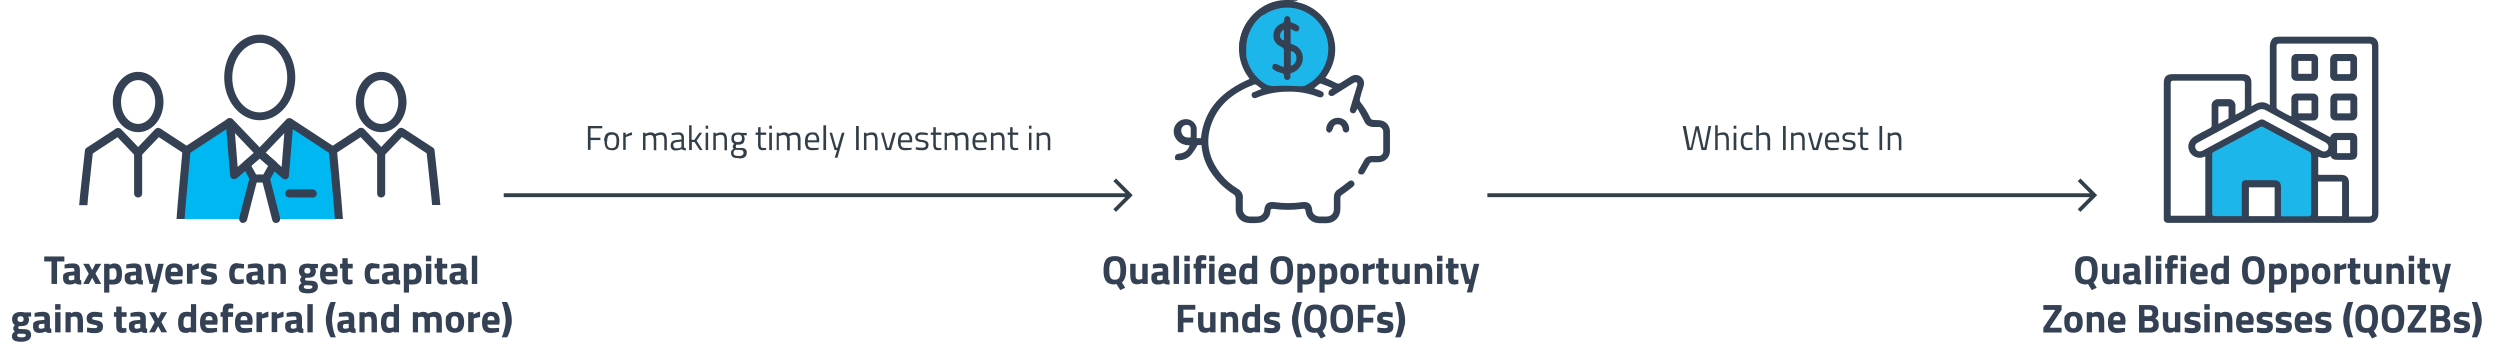 <?xml version="1.0" encoding="UTF-8"?>
<svg id="Layer_1" xmlns="http://www.w3.org/2000/svg" version="1.1" viewBox="0 0 1301.3 189.6">
  <!-- Generator: Adobe Illustrator 29.5.1, SVG Export Plug-In . SVG Version: 2.1.0 Build 141)  -->
  <defs>
    <style>
      .st0 {
        fill: #344154;
      }

      .st1 {
        fill: #1cb6eb;
      }

      .st2 {
        fill: #00b8f1;
      }

      .st3 {
        fill: #323e48;
      }
    </style>
  </defs>
  <g id="Group_15999">
    <g id="By-The-Numbers-2">
      <g id="Group_21">
        <g id="Group_10">
          <path id="Path_9" class="st2" d="M176.3,114l-3.1-35.7-22.6-14.3-2.2,26.2-6.3-4.3-3.9,7.6,5.4,20.5h32.7Z"/>
        </g>
        <g id="Group_11">
          <path id="Path_10" class="st2" d="M94,114l3.1-35.7,22.6-14.3,2.2,26.2,6.3-4.3,3.9,7.6-5.4,20.5h-32.7,0Z"/>
        </g>
        <g id="Group_12">
          <path id="Path_11" class="st0" d="M96.1,114h-4.2c0-2.2,2.8-32.4,3.1-35.8,0-.6.4-1.2.9-1.6l22.6-14.8,2.3,3.5-21.7,14.2c-1.2,13.4-3,33-3,34.5Z"/>
        </g>
        <g id="Group_13">
          <path id="Path_12" class="st0" d="M121.9,93.3c-1.1,0-2-.8-2.1-1.9l-2.3-27.7c0-1.2.8-2.2,1.9-2.3.6,0,1.3.2,1.7.6l15.5,16.2c.8.8.8,2.2,0,3h0l-13.2,11.5c-.4.3-.9.5-1.4.5h-.1ZM122.3,69.3l1.4,17.6,8.4-7.3s-9.8-10.3-9.8-10.3Z"/>
        </g>
        <g id="Group_14">
          <path id="Path_13" class="st0" d="M126.6,116.1c-1.2,0-2.1-1-2.1-2.1v-.5l5.4-21c.3-1.1,1.4-1.8,2.5-1.6s1.8,1.4,1.6,2.5h0l-5.4,21c-.2.9-1.1,1.6-2,1.6h0Z"/>
        </g>
        <g id="Group_15">
          <path id="Path_14" class="st0" d="M178.5,114h-4.2c0-1.5-1.8-21-3-34.4l-21.7-14.2,2.3-3.5,22.6,14.8c.5.4.9.9.9,1.6.3,3.4,3.1,33.7,3.1,35.9v-.2h0Z"/>
        </g>
        <g id="Group_16">
          <path id="Path_15" class="st0" d="M148.4,93.3c-.5,0-1-.2-1.4-.5l-13.2-11.5c-.9-.8-1-2.1-.2-3h0l15.5-16.2c.8-.8,2.1-.9,3,0,.5.4.7,1.1.6,1.7l-2.3,27.7c0,1.1-1,1.9-2.1,1.9h0ZM138.2,79.6l8.4,7.3,1.4-17.6-9.8,10.3h0Z"/>
        </g>
        <g id="Group_17">
          <path id="Path_16" class="st0" d="M138.3,95h-6.2c-.8,0-1.5-.4-1.8-1.1l-3.9-7.1c-.5-.9-.3-2,.5-2.6l7-6.1c.8-.7,2-.7,2.8,0l7,6.1c.7.7.9,1.7.5,2.6l-3.9,7.1c-.4.7-1.1,1.1-1.8,1.1h-.2ZM133.3,90.8h3.8l2.5-4.5-4.4-3.8-4.4,3.8,2.5,4.5h0Z"/>
        </g>
        <g id="Group_18">
          <path id="Path_17" class="st0" d="M143.7,116.1c-1,0-1.8-.7-2-1.6l-5.4-21c-.3-1.1.4-2.3,1.5-2.6,1.1-.3,2.3.4,2.6,1.5h0l5.4,21c.3,1.1-.4,2.3-1.5,2.6h-.6Z"/>
        </g>
        <g id="Group_19">
          <path id="Path_18" class="st0" d="M162.7,102.8h-12.1c-1.2,0-2.1-.9-2.1-2.1s.9-2.1,2.1-2.1h12.1c1.2,0,2.1.9,2.2,2.1,0,1.2-.9,2.1-2.1,2.2h0Z"/>
        </g>
        <g id="Group_20">
          <path id="Path_19" class="st0" d="M135.2,62.6c-10.2,0-18.5-10-18.5-22.3s8.3-22.3,18.5-22.3,18.5,10,18.5,22.3-8.3,22.3-18.5,22.3ZM135.2,22.3c-7.9,0-14.3,8.1-14.3,18.1s6.4,18.1,14.3,18.1,14.3-8.1,14.3-18.1-6.4-18.1-14.3-18.1Z"/>
        </g>
      </g>
      <g id="Group_28">
        <g id="Group_23">
          <g id="Group_22">
            <rect id="Rectangle_3" class="st0" x="171.4" y="71.5" width="18.1" height="4.2" transform="translate(-10.8 110.8) rotate(-33.2)"/>
          </g>
        </g>
        <g id="Group_24">
          <path id="Path_20" class="st0" d="M198.4,81.7c-.6,0-1.1-.2-1.5-.7l-10.4-10.9c-.8-.8-.8-2.2,0-3s2.2-.8,3,0h0l10.4,10.9c.8.8.8,2.2,0,3-.4.4-.9.6-1.5.6h0Z"/>
        </g>
        <g id="Group_25">
          <path id="Path_21" class="st0" d="M224.9,106.8c0-1.2-1.7-16.4-2.8-27l-14.3-9.4,2.3-3.5,15.2,9.9c.5.3.9.9.9,1.5.5,4.5,3,26.9,3,28.4h-4.3,0Z"/>
        </g>
        <g id="Group_26">
          <path id="Path_22" class="st0" d="M198.4,102.8c-1.2,0-2.1-.9-2.1-2.1h0v-21.1c0-.5.2-1.1.6-1.5l10.4-10.9c.8-.9,2.1-.9,3,0s.9,2.1,0,3h0l-9.8,10.3v20.2c0,1.2-.9,2.1-2.1,2.1h0Z"/>
        </g>
        <g id="Group_27">
          <path id="Path_23" class="st0" d="M198.4,68.8c-7.3,0-13.2-7-13.2-15.7s5.9-15.7,13.2-15.7,13.2,7,13.2,15.7-5.9,15.7-13.2,15.7ZM198.4,41.7c-4.9,0-8.9,5.1-8.9,11.4s4,11.4,8.9,11.4,8.9-5.1,8.9-11.4-4-11.4-8.9-11.4h0Z"/>
        </g>
      </g>
      <g id="Group_35">
        <g id="Group_30">
          <g id="Group_29">
            <rect id="Rectangle_4" class="st0" x="87.9" y="64.7" width="4.2" height="18.1" transform="translate(-21 108.6) rotate(-56.8)"/>
          </g>
        </g>
        <g id="Group_31">
          <path id="Path_24" class="st0" d="M71.9,81.7c-1.2,0-2.1-.9-2.1-2.1s.2-1.1.6-1.5l10.4-10.9c.8-.8,2.1-.9,3,0s.9,2.1,0,3h0l-10.4,10.9c-.4.4-1,.7-1.5.7h0Z"/>
        </g>
        <g id="Group_32">
          <path id="Path_25" class="st0" d="M45.4,106.8h-4.2c0-1.5,2.5-23.9,3-28.4,0-.6.4-1.2.9-1.5l15.2-9.9,2.3,3.5-14.3,9.4c-1.2,10.5-2.8,25.7-2.8,27h-.1Z"/>
        </g>
        <g id="Group_33">
          <path id="Path_26" class="st0" d="M71.9,102.8c-1.2,0-2.1-.9-2.1-2.1h0v-20.2l-9.8-10.3c-.8-.8-.8-2.2,0-3s2.2-.8,3,0h0l10.4,10.9c.4.4.6.9.6,1.5v21.1c0,1.2-.9,2.1-2.1,2.1h0Z"/>
        </g>
        <g id="Group_34">
          <path id="Path_27" class="st0" d="M71.9,68.8c-7.3,0-13.2-7-13.2-15.7s5.9-15.7,13.2-15.7,13.2,7,13.2,15.7-5.9,15.7-13.2,15.7ZM71.9,41.7c-4.9,0-8.9,5.1-8.9,11.4s4,11.4,8.9,11.4,8.9-5.1,8.9-11.4-4-11.4-8.9-11.4h0Z"/>
        </g>
      </g>
    </g>
    <path id="Path_137" class="st3" d="M306,78.1v-12.5h7.5v1.2h-6.1v4.9h5.1v1.2h-5.1v5.1h-1.4ZM314.5,73.5c-.1-1.3.2-2.5.9-3.6.8-.8,1.9-1.2,3-1.1,1.1,0,2.2.3,3,1.1.7,1.1,1,2.3.9,3.6,0,1.3-.2,2.5-.8,3.6-.8.8-1.9,1.3-3,1.1-1.1,0-2.3-.3-3-1.1-.6-1.1-.9-2.3-.8-3.6h-.2ZM315.9,73.5c0,.9,0,1.9.5,2.8.5.6,1.2.9,2,.8.8,0,1.5-.2,2-.8.4-.9.5-1.8.5-2.8s0-1.9-.5-2.7c-.5-.6-1.2-.8-1.9-.7-.7,0-1.5.2-1.9.7-.4.8-.6,1.8-.5,2.7h-.2ZM324.4,78.1v-9h1.3v1.2c1-.7,2.1-1.2,3.3-1.4v1.4c-.5,0-1.1.3-1.6.4-.4.2-.8.3-1.3.5l-.4.2v6.6h-1.4.1ZM336,78.1h-1.3v-9h1.3v.6c.8-.5,1.7-.8,2.6-.8s1.8.2,2.3.9c.5-.3,1-.5,1.5-.6.5-.2,1.1-.3,1.7-.3.9,0,1.8.2,2.4,1,.5,1.1.7,2.3.6,3.5v4.8h-1.3v-4.7c0-.9,0-1.7-.4-2.6-.3-.5-.9-.8-1.5-.7-.4,0-.8,0-1.2.2-.3,0-.7.2-1,.3l-.3.2c.2.9.3,1.7.2,2.6v4.7h-1.3v-4.6c0-.9,0-1.8-.4-2.6-.3-.5-.9-.8-1.5-.7-.4,0-.8,0-1.2.2-.3,0-.6.2-.9.3l-.3.2v7.3-.2h0ZM356,71.8v4.6c0,.4.4.7,1,.8v1.1c-.8,0-1.6-.2-2.2-.7-1,.5-2.1.7-3.2.7s-1.4-.2-1.9-.7c-.5-.6-.7-1.3-.6-2,0-.7.2-1.4.7-1.9.6-.5,1.3-.7,2.1-.8l2.8-.3v-.8c0-.5,0-.9-.4-1.3-.3-.3-.7-.4-1.1-.4-1,0-2,0-3,.2h-.6v-1c1.2-.2,2.3-.4,3.5-.4s1.6.2,2.2.7c.5.6.8,1.4.7,2.2h0ZM350.5,75.5c0,1.1.5,1.7,1.4,1.7s1.6,0,2.4-.4h.4v-3.1l-2.7.3c-.4,0-.9.2-1.2.5-.3.3-.4.7-.4,1.2v-.2h.1ZM360,78.1h-1.3v-12.9h1.3v7.6h1.4l2.6-3.7h1.5l-2.9,4.1,3.1,4.9h-1.5l-2.7-4.2h-1.4v4.2h-.1ZM367.3,78.1v-9h1.3v9h-1.3ZM367.3,67v-1.6h1.3v1.6h-1.3ZM372.6,78.1h-1.3v-9h1.3v.6c.8-.5,1.8-.8,2.8-.8s1.8.2,2.4,1c.5,1.1.7,2.3.6,3.5v4.8h-1.3v-4.7c0-.9,0-1.7-.4-2.6-.3-.5-1-.8-1.6-.7-.4,0-.8,0-1.2.2-.3,0-.7.2-1,.3l-.3.2v7.3h0ZM384.4,82.3c-1,0-2.1,0-3-.6-.6-.5-.9-1.3-.9-2.1s0-.8.3-1.2c.3-.4.7-.7,1.1-1-.4-.3-.6-.8-.5-1.2,0-.4.2-.8.5-1.1l.2-.3c-1-.5-1.6-1.6-1.4-2.7,0-2.1,1.1-3.1,3.4-3.1s1.1,0,1.6.2h3v1.2h-1.7c.4.5.6,1.1.6,1.8s-.2,1.7-.8,2.4c-.8.5-1.7.8-2.6.7h-.9c-.2.3-.3.7-.3,1s.1.6.3.7c.7,0,1.4.2,2.1,0,.9,0,1.7,0,2.5.5.6.5.9,1.3.8,2.1,0,1.9-1.3,2.9-4,2.9l-.3-.3h0ZM381.8,79.5c0,.5.1,1,.5,1.3.6.3,1.3.4,2,.4s1.4,0,2.1-.4c.4-.3.7-.8.6-1.3,0-.6-.2-1-.5-1.2-.6-.2-1.2-.3-1.8-.3h-1.9c-.3,0-.6.4-.8.7-.1.2-.2.5-.2.8h0ZM382,72c0,.5.1,1.1.5,1.5.5.3,1,.5,1.6.4.6,0,1.1,0,1.6-.4.4-.4.5-1,.5-1.5s-.1-1.1-.5-1.5c-.4-.3-1-.5-1.6-.4-.6,0-1.1,0-1.6.5-.4.4-.5,1-.5,1.5h0ZM398.8,70.2h-2.9v4.3c0,.7,0,1.4.2,2,.1.3.5.5,1.1.5h1.6v1c-.6,0-1.2.2-1.8.2s-1.4-.2-1.9-.7c-.4-.8-.6-1.7-.5-2.6v-4.7h-1.3v-1.2h1.3v-2.8h1.3v2.8h2.9v1.2h0ZM400.4,78.1v-9h1.4v9h-1.4ZM400.4,67v-1.6h1.4v1.6h-1.4ZM405.7,78.1h-1.4v-9h1.3v.6c.8-.5,1.7-.8,2.6-.8s1.8.2,2.3.9c.5-.3,1-.5,1.5-.6.5-.2,1.1-.3,1.7-.3.9,0,1.8.2,2.4,1,.5,1.1.7,2.3.6,3.5v4.8h-1.4v-4.7c0-.9,0-1.7-.4-2.6-.3-.5-.9-.8-1.5-.7-.4,0-.8,0-1.2.2-.3,0-.7.2-1,.3l-.3.2c.2.9.3,1.7.2,2.6v4.7h-1.4v-4.6c0-.9,0-1.8-.4-2.6-.3-.5-.9-.8-1.5-.7-.4,0-.8,0-1.2.2-.3,0-.6.2-.9.3l-.3.2v7.3l.3-.2h0ZM425.6,76.9h.5v1c-1.2.2-2.3.3-3.5.3s-2.1-.3-2.8-1.1c-.6-1.1-.9-2.3-.8-3.5,0-3.2,1.3-4.7,3.8-4.7s2,.3,2.7,1c.7.9,1,2.1.9,3.2v1h-6c0,.8.1,1.6.5,2.2.5.5,1.2.8,1.9.7h2.8ZM425.1,73c0-.8-.1-1.6-.5-2.3-.4-.5-1.1-.7-1.7-.7s-1.3.2-1.8.7c-.5.7-.7,1.5-.6,2.3h4.7-.1ZM428.6,78.1v-12.9h1.4v12.9h-1.4ZM431.8,69.1h1.3l2.2,7.8h.6l2.3-7.8h1.4l-3.7,13h-1.4l1.2-4h-1.3l-2.6-9ZM445.6,78.1v-12.5h1.4v12.5h-1.4ZM451.1,78.1h-1.4v-9h1.3v.6c.8-.5,1.8-.8,2.8-.8s1.8.2,2.4,1c.5,1.1.7,2.3.6,3.5v4.8h-1.3v-4.7c0-.9,0-1.7-.4-2.6-.3-.5-1-.8-1.6-.7-.4,0-.8,0-1.2.2-.3,0-.7.2-1,.3l-.3.2v7.3h.1ZM458.5,69.1h1.4l2.1,7.8h.7l2.2-7.8h1.4l-2.5,9h-2.7l-2.5-9h-.1ZM474,76.9h.5v1c-1.2.2-2.3.3-3.5.3s-2.1-.3-2.8-1.1c-.6-1.1-.9-2.3-.8-3.5,0-3.2,1.3-4.7,3.8-4.7s2,.3,2.7,1c.7.9,1,2.1.9,3.2v1h-6c0,.8.1,1.6.5,2.2.5.5,1.2.8,1.9.7h2.8ZM473.5,73c0-.8-.1-1.6-.5-2.3-.4-.5-1.1-.7-1.7-.7s-1.3.2-1.8.7c-.5.7-.7,1.5-.6,2.3h4.7-.1ZM479.7,70.1c-1.3,0-2,.5-2,1.4s.1.7.5.9c.7.3,1.3.5,2.1.5s1.6.4,2.3.8c.5.5.8,1.2.7,1.9,0,.8-.3,1.5-.9,2-.8.5-1.7.7-2.6.6-.9,0-1.8,0-2.6-.3h-.5v-1.3c1,.2,2.1.3,3.1.3s1.1,0,1.6-.3c.4-.2.6-.7.5-1.1,0-.4-.1-.8-.5-1.1-.7-.3-1.3-.5-2.1-.5s-1.6-.3-2.2-.7c-.5-.5-.7-1.1-.7-1.8s.3-1.5.9-1.9c.7-.4,1.5-.7,2.3-.6.9,0,1.8,0,2.8.3h.5v1.2c-1-.2-2.1-.3-3.2-.3h0ZM490,70.2h-2.9v4.3c0,.7,0,1.4.2,2,.2.3.5.5,1.1.5h1.6v1c-.6,0-1.2.2-1.8.2s-1.4-.2-1.9-.7c-.4-.8-.6-1.7-.5-2.6v-4.7h-1.3v-1.2h1.3v-2.8h1.3v2.8h2.9v1.2h0ZM493,78.1h-1.3v-9h1.3v.6c.8-.5,1.7-.8,2.6-.8s1.8.2,2.3.9c.5-.3,1-.5,1.5-.6.5-.2,1.1-.3,1.7-.3.9,0,1.8.2,2.4,1,.5,1.1.7,2.3.6,3.5v4.8h-1.4v-4.7c0-.9,0-1.7-.4-2.6-.3-.5-.9-.8-1.5-.7-.4,0-.8,0-1.2.2-.3,0-.7.2-1,.3l-.3.2c.2.9.3,1.7.2,2.6v4.7h-1.3v-4.6c0-.9,0-1.8-.4-2.6-.3-.5-.9-.8-1.5-.7-.4,0-.8,0-1.2.2-.3,0-.6.2-.9.3l-.3.2v7.3-.2h0ZM512.8,76.9h.5v1c-1.2.2-2.3.3-3.5.3s-2.1-.3-2.8-1.1c-.6-1.1-.9-2.3-.8-3.5,0-3.2,1.3-4.7,3.8-4.7s2,.3,2.7,1c.7.9,1,2.1.9,3.2v1h-6c0,.8.1,1.6.5,2.2.5.5,1.2.8,1.9.7h2.8,0ZM512.3,73c0-.8,0-1.6-.5-2.3-.4-.5-1.1-.7-1.7-.7s-1.3.2-1.8.7c-.5.7-.7,1.5-.6,2.3h4.7,0ZM517.1,78.1h-1.3v-9h1.3v.6c.8-.5,1.8-.8,2.8-.8s1.8.2,2.4,1c.5,1.1.7,2.3.6,3.5v4.8h-1.3v-4.7c0-.9,0-1.7-.4-2.6-.3-.5-1-.8-1.6-.7-.4,0-.8,0-1.2.2-.3,0-.7.2-1,.3l-.3.2v7.3h0ZM530,70.2h-2.9v4.3c0,.7,0,1.4.2,2,.2.3.5.5,1.1.5h1.6v1c-.6,0-1.2.2-1.8.2s-1.4-.2-1.9-.7c-.4-.8-.6-1.7-.5-2.6v-4.7h-1.3v-1.2h1.3v-2.8h1.3v2.8h2.9v1.2h0ZM535.6,78.1v-9h1.3v9h-1.3ZM535.6,67v-1.6h1.3v1.6h-1.3ZM540.9,78.1h-1.3v-9h1.3v.6c.8-.5,1.8-.8,2.8-.8s1.8.2,2.4,1c.5,1.1.7,2.3.6,3.5v4.8h-1.3v-4.7c0-.9,0-1.7-.4-2.6-.3-.5-1-.8-1.6-.7-.4,0-.8,0-1.2.2-.3,0-.7.2-1,.3l-.3.2v7.3h0Z"/>
    <path id="Path_139" class="st3" d="M876.1,65.6h1.4l2.1,11.2h.5l2.5-11.1h1.6l2.5,11.1h.5l2.1-11.2h1.4l-2.5,12.5h-2.5l-2.4-10.6-2.4,10.6h-2.5l-2.5-12.5h.2ZM894.1,78.1h-1.3v-12.9h1.3v4.4c.9-.4,1.8-.7,2.8-.7s1.8.2,2.4,1c.5,1.1.7,2.3.6,3.5v4.8h-1.3v-4.7c0-.9,0-1.7-.4-2.6-.3-.5-.9-.8-1.6-.7-.8,0-1.5,0-2.2.4h-.3v7.6h0ZM902.4,78.1v-9h1.4v9h-1.4ZM902.4,67v-1.6h1.4v1.6h-1.4ZM909.8,68.9c.7,0,1.3,0,2,.2h.4v1.2c-.7,0-1.4,0-2.1-.2-.8,0-1.5.2-2.1.7-.4.8-.6,1.8-.5,2.7,0,.9,0,1.9.5,2.7.5.6,1.3.9,2.1.8l2.1-.2v1.1l-2.4.3c-1.1,0-2.2-.3-2.9-1.1-.6-1.1-.9-2.4-.8-3.6,0-1.3.2-2.5.9-3.6.8-.8,1.8-1.1,2.9-1h-.1ZM915.6,78.1h-1.4v-12.9h1.4v4.4c.9-.4,1.8-.7,2.8-.7s1.8.2,2.4,1c.5,1.1.7,2.3.6,3.5v4.8h-1.4v-4.7c0-.9,0-1.7-.4-2.6-.3-.5-.9-.8-1.6-.7-.8,0-1.5,0-2.2.4h-.3v7.6h.1ZM928.1,78.1v-12.5h1.4v12.5h-1.4ZM933.6,78.1h-1.3v-9h1.3v.6c.8-.5,1.8-.8,2.8-.8s1.8.2,2.4,1c.5,1.1.7,2.3.6,3.5v4.8h-1.3v-4.7c0-.9,0-1.7-.4-2.6-.3-.5-1-.8-1.6-.7-.4,0-.8,0-1.2.2-.3,0-.7.2-1,.3l-.3.2v7.3h0ZM941,69.1h1.4l2.1,7.8h.7l2.2-7.8h1.4l-2.5,9h-2.7l-2.5-9h-.1ZM956.5,76.9h.5v1c-1.2.2-2.3.3-3.5.3s-2.1-.3-2.8-1.1c-.6-1.1-.9-2.3-.8-3.5,0-3.2,1.3-4.7,3.8-4.7s2,.3,2.7,1c.7.9,1,2.1.9,3.2v1h-6c0,.8,0,1.6.5,2.2.5.5,1.2.8,1.9.7h2.8,0ZM956,73c0-.8,0-1.6-.5-2.3-.4-.5-1.1-.7-1.7-.7s-1.3.2-1.8.7c-.5.7-.7,1.5-.6,2.3h4.7-.1ZM962.3,70.1c-1.3,0-2,.5-2,1.4s0,.7.5.9c.7.3,1.3.5,2.1.5s1.6.4,2.3.8c.5.5.8,1.2.7,1.9,0,.8-.3,1.5-.9,2-.8.5-1.7.7-2.6.6-.9,0-1.8,0-2.6-.3h-.5v-1.3c1,.2,2.1.3,3.1.3s1.1,0,1.6-.3c.4-.2.6-.7.5-1.1,0-.4,0-.8-.5-1.1-.7-.3-1.3-.5-2.1-.5s-1.6-.3-2.2-.7c-.5-.5-.7-1.1-.7-1.8s.3-1.5.9-1.9c.7-.4,1.5-.7,2.3-.6.9,0,1.8,0,2.8.3h.5v1.2c-1-.2-2.1-.3-3.2-.3h0ZM972.5,70.2h-2.9v4.3c0,.7,0,1.4.2,2,0,.3.5.5,1.1.5h1.6v1c-.6,0-1.2.2-1.8.2s-1.4-.2-1.9-.7c-.4-.8-.6-1.7-.5-2.6v-4.7h-1.3v-1.2h1.3v-2.8h1.3v2.8h2.9v1.2h0ZM978.3,78.1v-12.5h1.4v12.5h-1.4ZM983.9,78.1h-1.3v-9h1.3v.6c.8-.5,1.8-.8,2.8-.8s1.8.2,2.4,1c.5,1.1.7,2.3.6,3.5v4.8h-1.3v-4.7c0-.9,0-1.7-.4-2.6-.3-.5-1-.8-1.6-.7-.4,0-.8,0-1.2.2-.3,0-.7.2-1,.3l-.3.2v7.3h0Z"/>
    <path id="Path_25-2" class="st3" d="M262.2,102.6h323.6l-6.3,6.3,1.4,1.4,8.7-8.7-8.7-8.7-1.4,1.4,6.3,6.3h-323.6v2h0Z"/>
    <path id="Path_26-2" class="st3" d="M774.2,102.6h313.6l-6.3,6.3,1.4,1.4,8.7-8.7-8.7-8.7-1.4,1.4,6.3,6.3h-313.6v2h0Z"/>
    <g id="EB5_Investment_Opportunity-03">
      <path id="Path_33" class="st1" d="M1176.8,63.9l-27.6,15.4v34.5h19.7v-17.6h16.2v17.6h20v-35.5l-28.2-14.4h0Z"/>
      <path id="Path_34" class="st0" d="M1172,55.3c3.1-2.1,6.1-3.1,9.5-.6v-30.5c0-1.2.3-2.4.9-3.4.8-1.5,2.4-1.7,4-1.7h47c2.9,0,4.6,1.8,4.6,4.7v87.2c0,3.1-1.8,5-5,5h-104.7c-1,0-1.8-.6-2-1.6V43.1c0-3.1,1.4-4.5,4.5-4.5h36.6c3,0,4.5,1.4,4.5,4.4v12.2h0ZM1206.6,91h11.9c2.8,0,4.2,1.4,4.2,4.2v17.5h10.7c.6,0,1.2-.4,1.3-1h0V24.2c0-1-.3-1.5-1.4-1.5h-46.8c-1,0-1.5.3-1.5,1.4v31.6c0,.5.3,1,.8,1.3,2,1.2,4,2.2,6.1,3.3.3,0,.6.2.8.3v-9c-.2-1.4.9-2.7,2.4-2.9h8.9c1.4,0,2.7,1.1,2.7,2.5v8.8c0,1.4-1,2.7-2.5,2.7h-7.5c5.6,3,10.8,5.8,16.2,8.7.6-1.9,1.9-2.3,3.6-2.2h7.4c2,0,3.1,1,3.1,3.1v7.7c0,2.2-1,3.1-3.2,3.2h-7c-1.6,0-3-.2-3.7-2-1.9,1.3-4.4,1.4-6.4.3v9.3h0v.2h0ZM1187.5,112.6h13.9c1.2,0,1.6-.4,1.6-1.6v-30.2c0-.8-.4-1.6-1.1-1.9-7.9-4.2-15.8-8.4-23.7-12.7-.6-.4-1.3-.4-1.9,0-7.9,4.3-15.9,8.6-23.9,12.8-.6.2-1,.8-.9,1.5v30.6c0,1.1.4,1.4,1.4,1.4h12.8c4.2,0,.7,0,1.2,0v-16.2c0-1.9.5-2.5,2.4-2.5h14.5c2.3,0,3.5,1.2,3.5,3.5v15.2h.2ZM1163.5,59.8c1.5-.8,2.7-1.5,3.9-2.1.7-.3,1.2-1,1.1-1.8v-12.4c0-1.2-.4-1.5-1.5-1.5h-35.6c-1.3,0-1.5.4-1.5,1.6v68.7h18v-30.8h-.3c-2.9,1.5-6.5.3-8-2.7v-.2c-1.4-2.9,0-6.1,3-7.8,2.5-1.4,4.9-2.7,7.5-4,.8-.3,1.3-1.1,1.1-2v-9.5c-.2-1.9,1.2-3.5,3.1-3.7h5.6c1.9-.2,3.5,1.2,3.7,3v4.8h0v.4h0ZM1212,76.5c0-1.3-.8-1.9-1.8-2.5-10.3-5.5-20.5-11-30.8-16.6-1.3-.8-2.9-.8-4.2,0-8.1,4.4-16.2,8.7-24.3,13.1-2.4,1.3-4.7,2.5-7,3.8-1.2.6-1.6,2-1,3.2.6,1.1,1.9,1.6,3.1,1.1.6-.2,1.1-.5,1.6-.8,9.4-5,18.8-10.1,28.3-15.2.9-.6,2-.6,2.9,0,7.9,4.3,15.8,8.5,23.8,12.8,2,1.1,3.9,2.1,5.9,3.1,1.1.7,2.6.3,3.2-.8.2-.4.3-.8.3-1.2h0ZM1219.1,112.5v-18h-12.5v18h12.5ZM1184,97.5h-13.4v15h13.4v-15ZM1196.3,59h6.9v-6.7h-6.9v6.7ZM1216.5,79.7h6.8v-6.8h-6.8v6.8ZM1154.7,64.5c1.8-.9,3.4-1.8,5-2.7.2,0,.3-.3.3-.5v-5.9h-5.3v9h0Z"/>
      <path id="Path_35" class="st0" d="M1220,62.7h-4.2c-1.5,0-2.7-1-2.8-2.5v-8.7c0-1.5,1-2.7,2.5-2.8h8.7c1.5,0,2.7,1.1,2.8,2.5v8.7c0,1.5-1.1,2.7-2.6,2.8h-4.4ZM1216.6,59h6.8v-6.7h-6.8v6.7Z"/>
      <path id="Path_36" class="st0" d="M1212.9,35v-4c0-1.5,1-2.8,2.4-2.9h8.7c1.5-.1,2.8,1,2.9,2.4v8.7c0,1.5-1,2.8-2.5,2.9h-8.5c-1.5.2-2.8-.9-3-2.4v-4.7h0ZM1216.6,31.7v6.9h6.2c.3,0,.5-.3.6-.6v-6.2h-6.9.1Z"/>
      <path id="Path_37" class="st0" d="M1192.7,35.2v-4.4c0-1.4.9-2.6,2.3-2.7h8.9c1.4,0,2.6,1,2.7,2.4v8.9c0,1.4-1,2.6-2.4,2.7h-8.8c-1.4,0-2.6-1-2.7-2.4v-4.4h0ZM1203.2,31.7h-6.9v6.7h6.9v-6.7Z"/>
    </g>
    <g id="EB5_Investment_Opportunity-04">
      <circle id="Ellipse_4" class="st1" cx="670.3" cy="25.1" r="22.3"/>
      <path id="Path_38" class="st0" d="M689.7,40.4c2.2,1.1,4.3,2.1,6.5,3.1.5,0,.9,0,1.3-.2,1.8-1.1,3.6-2.3,5.4-3.4,1.9-1.2,3.9-1.2,5.4,0,1.6,1.3,2.1,3,1.4,5.2s-1.4,4.4-1.9,6.6c0,.5,0,1,.3,1.4,2.1,2.6,3.9,5.5,5.3,8.5.3.5.8.8,1.3.8,1.4.2,2.9,0,4.2.3,2.7.5,4.6,2.9,4.6,5.7v10.2c0,3-2.2,5.5-5.2,5.8-1.3,0-2.6.2-3.9,0-.7,0-1.4.3-1.6,1-.8,1.5-1.6,2.9-2.5,4.4-.4.9-1.4,1.3-2.3.9h-.3c-.9-.6-1-1.5-.3-2.6.8-1.4,1.7-2.9,2.5-4.4.7-1.6,2.4-2.6,4.1-2.5h3.5c1.3,0,2.4-.9,2.5-2.2v-10.4c0-1.3-.9-2.4-2.2-2.5h-3.1c-2,0-3.9-1.1-4.6-3-1-2.1-2.2-4.2-3.4-6.3h-.4c0,.4-.3.7-.4,1-.3.9-1.2,1.4-2.1,1.1-.9-.3-1.4-1.2-1.1-2.1h0c.8-2.8,1.6-5.5,2.5-8.3.4-1.4.9-2.9,1.3-4.3,0-.5,0-.9-.2-1.3-.4-.2-.9,0-1.3,0-3.5,2.1-7,4.4-10.4,6.5-.4.4-1,.6-1.6.6s-1.2-.5-1.5-1c0-.6,0-1.3.4-1.8.3-.5.9-.7,1.7-1.3-2.2-.9-4.1-1.7-6.1-2.4-.2,0-.5,0-.7.2-.9.7-1.8,1.4-2.8,2.3,1.2.5,2.4.8,3.5,1.3,1.3.5,1.8,1.3,1.4,2.4-.4.9-1.3,1.3-2.6.8-4.9-1.9-10.2-2.9-15.5-2.8-5.5,0-11,.9-16.1,2.9-.3.2-.7.3-1.1.4-.8.3-1.7,0-2-1h0c-.4-.7,0-1.6.7-2h.2c1.3-.6,2.7-1.1,4.2-1.7-1-.8-2-1.6-3-2.3h-.9c-10.1,3.9-18.4,9.9-22.2,20.5-3.5,9.6-1.3,18.3,5,26.2,2.4,3,5.3,5.5,8.6,7.5,1.9,1,3,3,2.7,5.1v5.4c-.2,2,1.4,3.8,3.4,4h4.1c2,0,3.6-1.5,3.7-3.5.3-3.2,2.1-4.4,5.2-4,4.9.7,9.8.7,14.6,0,3-.4,4.8.9,5.1,3.9,0,2,1.8,3.6,3.8,3.6h3.8c2,0,3.7-1.6,3.7-3.6v-6.6c0-1.5.7-3,2-3.8,1.9-1.3,3.7-2.7,5.5-4.1,1.1-.9,2.1-.9,2.8,0s.6,1.8-.5,2.7c-1.8,1.4-3.6,2.8-5.5,4.1-.6.3-.9,1-.9,1.6v5.7c0,4.5-3,7.5-7.5,7.5s-3.3,0-5-.2c-3-.5-5.3-3-5.6-6,0-1.1-.5-1.5-1.6-1.3-5.1.7-10.2.7-15.3,0-1,0-1.3,0-1.4,1.1,0,3.1-2.4,5.6-5.4,6.1-2.4.3-4.7.4-7.1,0-3.3-.6-5.6-3.5-5.6-6.8v-5.7c0-1-.4-1.9-1.2-2.3-4.8-3-8.8-7-11.9-11.7-2.5-3.8-4.1-8.2-4.6-12.8v-.7s0-.3-.2-.4h-1.9c-1,1.8-2.1,3.5-3.4,5.1-1.6,1.8-3.9,2.8-6.3,2.8s-2.1-.6-2.1-1.6.6-1.6,1.9-1.8c3.1-.3,5-1.8,5.7-4.4-.9,0-1.7,0-2.6-.3-3.2-.7-5.6-3.5-5.7-6.8,0-3.1,2.2-5.9,5.3-6.4,3.1-.6,6.1,1.4,6.7,4.4v5.4h2.2c1.7-15.8,11.6-24.8,25.3-30.8-.2-.3-.3-.5-.5-.8-6.3-8.4-6.7-19.8-.9-28.6.8-1.2,1.8-1.6,2.7-1s1,1.5.2,2.8c-6.6,10.4-3.7,23.5,6.4,30,2.3,1.5,4.5,1.4,7,1.2,3.9-.2,7.8,0,11.8.2.7,0,1.5,0,2.2-.3,9.1-4.4,13.9-14.5,11.5-24.3-2.9-11.5-14.5-18.6-26-15.7-2.4.6-4.6,1.6-6.6,2.9-1.3.8-2.3.8-2.8-.2s-.3-1.9,1-2.7c11.5-7.5,26.9-4.3,34.4,7.2.8,1.3,1.5,2.6,2.1,4,3.5,8.3,2.6,16.3-2.4,23.8-.3.4-.6.8-.9,1.3h0v-.5h0ZM619.8,71.5v-4.6c0-1.1-1-2-2.1-1.9h0c-1.2,0-2.3.7-2.7,1.9-.4,1.3,0,2.7.9,3.7,1.1,1.1,2.5,1.1,4,.9h-.1Z"/>
      <path id="Path_39" class="st0" d="M671.8,15v7.4c0,.3.8.7,1.2.8,2.4.7,4.2,2.6,4.9,5,1,3.8-1,7.8-4.6,9.4-.5.2-1,.4-1.6.6v1.8c0,.9-.6,1.6-1.5,1.6h-.2c-.8,0-1.5-.5-1.6-1.3v-.4c0-1.4-.4-1.8-1.7-2-1.2-.3-2.3-.7-3.3-1.4-.9-.3-1.4-1.3-1-2.2v-.3c.5-.9,1.5-1,2.6-.4,1,.5,1.9.9,3.1,1.4,0-.3.2-.7.2-1v-8c0-.5-.4-.9-.7-1.2-.4-.3-.9-.6-1.4-.8-2.3-1.1-3.6-3.5-3.3-6,0-2.6,1.8-4.9,4.3-5.8.9-.3,1.2-.7,1.2-1.7s.6-2.1,1.6-2.1,1.7.7,1.7,2,.3,1.4,1,1.5h0c1,.3,1.9.8,2.8,1.3.8.5,1.1,1.5.6,2.3v.2c-.5.7-1.5.9-2.3.4h-.2c-.5-.5-1.1-.7-1.9-1.2h.1ZM671.9,34.3c1.9-.6,3.1-2.4,2.9-4.4,0-1.7-1.2-3.1-2.9-3.3v7.7h0ZM668.3,15.4c-1.3.6-2.1,2-2,3.4,0,1.1.9,2,2,2.2v-5.7h0Z"/>
      <path id="Path_40" class="st0" d="M690.3,67.3c0-3.3,2.8-6,6.1-6s5.8,2.6,5.9,5.8c0,1-.6,1.8-1.6,1.9h0c-1.1,0-1.6-.6-1.8-1.7-.3-1.8-1.3-2.7-2.8-2.6-1.3,0-2,.9-2.4,2.5-.2.7-.7,1.3-1.3,1.7s-1.2,0-1.6-.4c-.3-.3-.5-.7-.6-1.2h0Z"/>
      <path id="Path_41" class="st0" d="M646.9,26.5c-1,0-1.8-.8-1.8-1.8h0c0-13.2,11.3-24.7,24.2-24.7s1.8.8,1.8,1.8-.8,1.8-1.8,1.8c-11,0-20.6,9.9-20.6,21.1s-.8,1.8-1.8,1.8h0Z"/>
    </g>
  </g>
  <g>
    <path class="st0" d="M23,136.1v-2.6h10.5v2.6h-3.8v11.7h-2.9v-11.7h-3.8Z"/>
    <path class="st0" d="M41.6,140.6v4.4c0,.3,0,.6.2.7s.3.2.5.3v2.1c-.8,0-1.4,0-1.8-.1-.4,0-.9-.3-1.3-.6-1,.5-2,.7-3.1.7-2.2,0-3.3-1.1-3.3-3.4s.3-1.9.9-2.4c.6-.5,1.5-.7,2.8-.8l2.2-.2v-.7c0-.4,0-.7-.3-.9-.2-.2-.5-.2-.9-.2l-3.9.2v-2c1.4-.4,2.8-.6,4.2-.6s2.3.3,2.9.8c.6.6.9,1.5.9,2.7ZM36.9,143.4c-.8,0-1.2.5-1.2,1.3s.3,1.2,1,1.2,1.1,0,1.7-.3h.3v-2.3l-1.9.2h.1Z"/>
    <path class="st0" d="M43.3,137.3h3l1.7,3.3,1.7-3.3h3l-3,5.1,3,5.4h-3l-1.7-3.2-1.7,3.2h-3l2.9-5.3-2.9-5.2Z"/>
    <path class="st0" d="M54.2,152.2v-14.9h2.8v.6c.9-.5,1.7-.8,2.4-.8,1.4,0,2.5.4,3.1,1.3.7.8,1,2.3,1,4.3s-.4,3.4-1.1,4.2c-.7.8-2,1.2-3.7,1.2s-1,0-1.5-.1h-.3v4.3h-2.8,0ZM58.9,139.6c-.5,0-1,.1-1.6.3h-.3v5.6c.6,0,1.1.1,1.5.1.8,0,1.4-.2,1.7-.7s.5-1.3.5-2.4c0-1.9-.6-2.9-1.8-2.9h0Z"/>
    <path class="st0" d="M73.7,140.6v4.4c0,.3,0,.6.2.7s.3.2.5.3v2.1c-.8,0-1.4,0-1.8-.1-.4,0-.9-.3-1.3-.6-1,.5-2,.7-3.1.7-2.2,0-3.3-1.1-3.3-3.4s.3-1.9.9-2.4,1.5-.7,2.8-.8l2.2-.2v-.7c0-.4,0-.7-.3-.9-.2-.2-.5-.2-.9-.2l-3.9.2v-2c1.4-.4,2.8-.6,4.2-.6s2.3.3,2.9.8c.6.6.9,1.5.9,2.7h0ZM69,143.4c-.8,0-1.2.5-1.2,1.3s.3,1.2,1,1.2,1.1,0,1.7-.3h.3v-2.3l-1.9.2h0Z"/>
    <path class="st0" d="M75.3,137.3h2.8l1.9,8.1h.5l1.9-8.1h2.8l-3.7,14.9h-2.8l1.2-4.4h-2s-2.6-10.5-2.6-10.5Z"/>
    <path class="st0" d="M89.4,145.2c.3.3.8.4,1.4.4,1.3,0,2.5,0,3.5-.1h.6v2c-1.6.4-3.1.6-4.4.6s-2.7-.4-3.4-1.3c-.7-.8-1.1-2.2-1.1-4.1,0-3.8,1.5-5.6,4.6-5.6s4.6,1.6,4.6,4.7l-.2,2h-6.2c0,.6.2,1.1.5,1.4h0ZM92.5,141.6c0-.8,0-1.4-.4-1.8-.3-.3-.7-.5-1.4-.5s-1.1.2-1.4.5-.4.9-.4,1.7h3.6Z"/>
    <path class="st0" d="M97.3,147.8v-10.5h2.8v1.1c1.2-.7,2.3-1.2,3.4-1.4v2.8c-1.1.2-2.1.5-2.9.7h-.4v7.2h-2.9Z"/>
    <path class="st0" d="M112.6,140c-1.7-.2-3-.3-3.6-.3s-1.1,0-1.3.2c-.2.1-.3.3-.3.6s0,.5.4.6,1,.3,2.1.5,1.9.5,2.4,1,.7,1.2.7,2.2c0,2.3-1.4,3.4-4.2,3.4s-2-.1-3.4-.4h-.7v-2.5c1.7.2,2.9.3,3.6.3s1.1,0,1.4-.2c.2-.1.4-.3.4-.6s0-.5-.4-.6-.9-.3-2-.5-1.9-.5-2.4-.9-.8-1.2-.8-2.3.4-2,1.1-2.5c.8-.6,1.7-.9,2.9-.9s2,.1,3.4.4h.7c0,.1,0,2.5,0,2.5Z"/>
    <path class="st0" d="M123.6,137.1c.7,0,1.7.1,2.8.3h.6v2.4c-1.1-.1-1.9-.2-2.5-.2-1,0-1.6.2-1.9.6s-.5,1.2-.5,2.3.2,1.9.5,2.4,1,.6,1.9.6l2.4-.2v2.2c-1.4.3-2.6.4-3.3.4-1.6,0-2.7-.4-3.3-1.3s-1-2.3-1-4.2.4-3.3,1.1-4.2,1.8-1.3,3.4-1.3l-.2.2Z"/>
    <path class="st0" d="M137,140.6v4.4c0,.3,0,.6.2.7s.3.2.5.3v2.1c-.8,0-1.4,0-1.8-.1-.4,0-.9-.3-1.3-.6-1,.5-2,.7-3.1.7-2.2,0-3.3-1.1-3.3-3.4s.3-1.9.9-2.4c.6-.5,1.5-.7,2.8-.8l2.2-.2v-.7c0-.4,0-.7-.3-.9-.2-.2-.5-.2-.9-.2l-3.9.2v-2c1.4-.4,2.8-.6,4.2-.6s2.3.3,2.9.8c.6.6.9,1.5.9,2.7h0ZM132.3,143.4c-.8,0-1.2.5-1.2,1.3s.3,1.2,1,1.2,1.1,0,1.7-.3h.3v-2.3l-1.9.2h0Z"/>
    <path class="st0" d="M142.5,147.8h-2.8v-10.5h2.8v.6c1-.6,1.8-.8,2.6-.8,1.4,0,2.4.4,2.9,1.2s.8,2.1.8,3.8v5.7h-2.8v-5.6c0-.9-.1-1.6-.3-2s-.6-.6-1.3-.6-1.1,0-1.7.3h-.3v7.9h.1Z"/>
    <path class="st0" d="M165.5,149.1c0,1.2-.5,2.1-1.4,2.7-.9.6-2.2.9-3.7.9s-2.8-.2-3.6-.6-1.3-1.2-1.3-2.3.5-1.7,1.5-2.5c-.5-.3-.8-.9-.8-1.6s.2-.7.6-1.4l.2-.3c-1-.7-1.4-1.7-1.4-3s.4-2.3,1.2-2.9c.8-.6,1.9-.9,3.2-.9s1.2,0,1.8.2h3.7v2.2h-1.6c.3.3.5.8.5,1.3,0,1.4-.4,2.4-1.1,2.9-.7.5-1.8.8-3.4.8s-.6,0-.9,0c-.1.4-.2.7-.2.9s.1.4.4.5c.2,0,.8.1,1.7.1,1.8,0,3,.2,3.6.7s1,1.3,1,2.5v-.2h0ZM158.2,149.5c0,.6.7.9,2.2.9s2.2-.3,2.2-1-.1-.6-.4-.7c-.3-.1-.8-.2-1.6-.2h-1.9c-.4.2-.6.6-.6,1h.1ZM158.4,140.9c0,1,.5,1.5,1.6,1.5s1.6-.5,1.6-1.5-.5-1.5-1.6-1.5-1.6.5-1.6,1.5Z"/>
    <path class="st0" d="M170,145.2c.3.3.8.4,1.4.4,1.3,0,2.5,0,3.5-.1h.6v2c-1.6.4-3.1.6-4.4.6s-2.7-.4-3.4-1.3c-.7-.8-1.1-2.2-1.1-4.1,0-3.8,1.5-5.6,4.6-5.6s4.6,1.6,4.6,4.7l-.2,2h-6.2c0,.6.2,1.1.5,1.4h0ZM173.1,141.6c0-.8-.1-1.4-.4-1.8-.3-.3-.7-.5-1.4-.5s-1.1.2-1.4.5c-.3.3-.4.9-.4,1.7h3.6,0Z"/>
    <path class="st0" d="M183.7,139.7h-2.6v5.2c0,.2,0,.3.2.5s.3.2.6.2h1.6v2.2c-.8.2-1.6.3-2,.3-1.3,0-2.1-.3-2.6-.9-.5-.6-.7-1.6-.7-3.1v-4.4h-1.2v-2.4h1.2v-2.9h2.8v2.9h2.6v2.4h0Z"/>
    <path class="st0" d="M194.1,137.1c.7,0,1.7.1,2.8.3h.6v2.4c-1.1-.1-1.9-.2-2.5-.2-1,0-1.6.2-1.9.6s-.5,1.2-.5,2.3.2,1.9.5,2.4,1,.6,1.9.6l2.4-.2v2.2c-1.4.3-2.6.4-3.3.4-1.6,0-2.7-.4-3.3-1.3s-1-2.3-1-4.2.4-3.3,1.1-4.2c.7-.9,1.8-1.3,3.4-1.3l-.2.2Z"/>
    <path class="st0" d="M207.6,140.6v4.4c0,.3,0,.6.2.7s.3.2.5.3v2.1c-.8,0-1.4,0-1.8-.1-.4,0-.9-.3-1.3-.6-1,.5-2,.7-3.1.7-2.2,0-3.3-1.1-3.3-3.4s.3-1.9.9-2.4c.6-.5,1.5-.7,2.8-.8l2.2-.2v-.7c0-.4,0-.7-.3-.9-.2-.2-.5-.2-.9-.2l-3.9.2v-2c1.4-.4,2.8-.6,4.2-.6s2.3.3,2.9.8c.6.6.9,1.5.9,2.7h0ZM202.8,143.4c-.8,0-1.2.5-1.2,1.3s.3,1.2,1,1.2,1.1,0,1.7-.3h.3v-2.3l-1.9.2h0Z"/>
    <path class="st0" d="M210.2,152.2v-14.9h2.8v.6c.9-.5,1.7-.8,2.4-.8,1.4,0,2.5.4,3.1,1.3.7.8,1,2.3,1,4.3s-.4,3.4-1.1,4.2c-.7.8-2,1.2-3.7,1.2s-1,0-1.5-.1h-.3v4.3h-2.8.1ZM214.9,139.6c-.5,0-1,.1-1.6.3h-.3v5.6c.6,0,1.1.1,1.5.1.8,0,1.4-.2,1.7-.7s.5-1.3.5-2.4c0-1.9-.6-2.9-1.8-2.9h0Z"/>
    <path class="st0" d="M221.7,136v-2.9h2.8v2.9h-2.8ZM221.7,147.8v-10.5h2.8v10.5h-2.8Z"/>
    <path class="st0" d="M232.9,139.7h-2.6v5.2c0,.2,0,.3.2.5s.3.2.6.2h1.6v2.2c-.8.2-1.6.3-2,.3-1.3,0-2.1-.3-2.6-.9-.5-.6-.7-1.6-.7-3.1v-4.4h-1.2v-2.4h1.2v-2.9h2.8v2.9h2.6v2.4h0Z"/>
    <path class="st0" d="M242.8,140.6v4.4c0,.3,0,.6.2.7s.3.2.5.3v2.1c-.8,0-1.4,0-1.8-.1-.4,0-.9-.3-1.3-.6-1,.5-2,.7-3.1.7-2.2,0-3.3-1.1-3.3-3.4s.3-1.9.9-2.4c.6-.5,1.5-.7,2.8-.8l2.2-.2v-.7c0-.4,0-.7-.3-.9-.2-.2-.5-.2-.9-.2l-3.9.2v-2c1.4-.4,2.8-.6,4.2-.6s2.3.3,2.9.8c.6.6.9,1.5.9,2.7h0ZM238,143.4c-.8,0-1.2.5-1.2,1.3s.3,1.2,1,1.2,1.1,0,1.7-.3h.3v-2.3l-1.9.2h0Z"/>
    <path class="st0" d="M245.6,147.8v-14.7h2.8v14.7h-2.8Z"/>
    <path class="st0" d="M16.2,174.3c0,1.2-.5,2.1-1.4,2.7-.9.6-2.2.9-3.7.9s-2.8-.2-3.6-.6-1.3-1.2-1.3-2.3.5-1.7,1.5-2.5c-.5-.3-.8-.9-.8-1.6s.2-.7.6-1.4l.2-.3c-1-.7-1.4-1.7-1.4-3s.4-2.3,1.2-2.9c.8-.6,1.9-.9,3.2-.9s1.2,0,1.8.2h3.7v2.2h-1.6c.3.3.5.8.5,1.3,0,1.4-.4,2.4-1.1,2.9-.7.5-1.8.8-3.4.8s-.6,0-.9,0c-.1.4-.2.7-.2.9s.1.4.4.5c.2,0,.8.1,1.7.1,1.8,0,3,.2,3.6.7s1,1.3,1,2.5v-.2h0ZM9,174.7c0,.6.7.9,2.2.9s2.2-.3,2.2-1-.1-.6-.4-.7c-.3-.1-.8-.2-1.6-.2h-1.9c-.4.2-.6.6-.6,1h.1ZM9.1,166.1c0,1,.5,1.5,1.6,1.5s1.6-.5,1.6-1.5-.5-1.5-1.6-1.5-1.6.5-1.6,1.5Z"/>
    <path class="st0" d="M26,165.8v4.4c0,.3,0,.6.2.7s.3.2.5.3v2.1c-.8,0-1.4,0-1.8-.1-.4,0-.9-.3-1.3-.6-1,.5-2,.7-3.1.7-2.2,0-3.3-1.1-3.3-3.4s.3-1.9.9-2.4,1.5-.7,2.8-.8l2.2-.2v-.7c0-.4,0-.7-.3-.9-.2-.2-.5-.2-.9-.2l-3.9.2v-2c1.4-.4,2.8-.6,4.2-.6s2.3.3,2.9.8c.6.6.9,1.5.9,2.7ZM21.3,168.6c-.8,0-1.2.5-1.2,1.3s.3,1.2,1,1.2,1.1,0,1.7-.3h.3v-2.3l-1.9.2h.1Z"/>
    <path class="st0" d="M28.7,161.2v-2.9h2.8v2.9h-2.8ZM28.7,173v-10.5h2.8v10.5h-2.8Z"/>
    <path class="st0" d="M36.9,173h-2.8v-10.5h2.8v.6c1-.6,1.8-.8,2.6-.8,1.4,0,2.4.4,2.9,1.2s.8,2.1.8,3.8v5.7h-2.8v-5.6c0-.9,0-1.6-.3-2s-.6-.6-1.3-.6-1.1,0-1.7.3h-.3v7.9h0Z"/>
    <path class="st0" d="M53.2,165.2c-1.7-.2-3-.3-3.6-.3s-1.1,0-1.3.2c-.2.1-.3.3-.3.6s0,.5.4.6c.3.1,1,.3,2.1.5s1.9.5,2.4,1,.7,1.2.7,2.2c0,2.3-1.4,3.4-4.2,3.4s-2-.1-3.4-.4h-.7v-2.5c1.7.2,2.9.3,3.6.3s1.1,0,1.4-.2c.2-.1.4-.3.4-.6s0-.5-.4-.6c-.3-.1-.9-.3-2-.5s-1.9-.5-2.4-.9-.8-1.2-.8-2.3.4-2,1.1-2.5c.8-.6,1.7-.9,2.9-.9s2,.1,3.4.4h.7c0,.1,0,2.5,0,2.5Z"/>
    <path class="st0" d="M66,164.9h-2.6v5.2c0,.2,0,.3.2.5,0,.1.3.2.6.2h1.6v2.2c-.8.2-1.6.3-2,.3-1.3,0-2.1-.3-2.6-.9-.5-.6-.7-1.6-.7-3.1v-4.4h-1.2v-2.4h1.2v-2.9h2.8v2.9h2.6v2.4h0Z"/>
    <path class="st0" d="M75.9,165.8v4.4c0,.3,0,.6.2.7s.3.2.5.3v2.1c-.8,0-1.4,0-1.8-.1-.4,0-.9-.3-1.3-.6-1,.5-2,.7-3.1.7-2.2,0-3.3-1.1-3.3-3.4s.3-1.9.9-2.4,1.5-.7,2.8-.8l2.2-.2v-.7c0-.4,0-.7-.3-.9-.2-.2-.5-.2-.9-.2l-3.9.2v-2c1.4-.4,2.8-.6,4.2-.6s2.3.3,2.9.8c.6.6.9,1.5.9,2.7h0ZM71.2,168.6c-.8,0-1.2.5-1.2,1.3s.3,1.2,1,1.2,1.1,0,1.7-.3h.3v-2.3l-1.9.2h0Z"/>
    <path class="st0" d="M77.6,162.5h3l1.7,3.3,1.7-3.3h3l-3,5.1,3,5.4h-3l-1.7-3.2-1.7,3.2h-3l2.9-5.3-2.9-5.2Z"/>
    <path class="st0" d="M102.1,158.3v14.7h-2.8v-.4c-1,.5-1.8.7-2.5.7-1.5,0-2.6-.4-3.2-1.3-.6-.9-.9-2.3-.9-4.2s.4-3.3,1.1-4.2,1.8-1.3,3.3-1.3,1.1,0,1.9.2h.4v-4.2h2.8-.1ZM99,170.5h.3v-5.6c-.8-.1-1.5-.2-2.1-.2-1.1,0-1.7,1-1.7,3s0,1.9.4,2.3c.3.5.7.7,1.2.7s1.2,0,1.8-.3h0Z"/>
    <path class="st0" d="M107.5,170.4c.3.3.8.4,1.4.4,1.3,0,2.5,0,3.5-.1h.6v2c-1.6.4-3.1.6-4.4.6s-2.7-.4-3.4-1.3c-.7-.8-1.1-2.2-1.1-4.1,0-3.8,1.5-5.6,4.6-5.6s4.6,1.6,4.6,4.7l-.2,2h-6.2c0,.6.2,1.1.5,1.4h0ZM110.6,166.8c0-.8,0-1.4-.4-1.8-.3-.3-.7-.5-1.4-.5s-1.1.2-1.4.5-.4.9-.4,1.7h3.6Z"/>
    <path class="st0" d="M118.7,164.9v8.1h-2.8v-8.1h-1.1v-2.4h1.1v-.5c0-1.5.2-2.6.7-3.1.4-.6,1.2-.9,2.4-.9s1.2,0,2,.2h.4v2.4h-1.6c-.5,0-.7.1-.8.3,0,.2-.2.6-.2,1.2v.4h2.5v2.4h-2.6Z"/>
    <path class="st0" d="M125.7,170.4c.3.3.8.4,1.4.4,1.3,0,2.5,0,3.5-.1h.6v2c-1.6.4-3.1.6-4.4.6s-2.7-.4-3.4-1.3c-.7-.8-1.1-2.2-1.1-4.1,0-3.8,1.5-5.6,4.6-5.6s4.6,1.6,4.6,4.7l-.2,2h-6.2c0,.6.2,1.1.5,1.4h0ZM128.8,166.8c0-.8-.1-1.4-.4-1.8-.3-.3-.7-.5-1.4-.5s-1.1.2-1.4.5-.4.9-.4,1.7h3.6Z"/>
    <path class="st0" d="M133.5,173v-10.5h2.8v1.1c1.2-.7,2.3-1.2,3.4-1.4v2.8c-1.1.2-2.1.5-2.9.7h-.4v7.2h-2.9Z"/>
    <path class="st0" d="M141.4,173v-10.5h2.8v1.1c1.2-.7,2.3-1.2,3.4-1.4v2.8c-1.1.2-2.1.5-2.9.7h-.4v7.2h-2.9Z"/>
    <path class="st0" d="M157.2,165.8v4.4c0,.3,0,.6.2.7s.3.2.5.3v2.1c-.8,0-1.4,0-1.8-.1-.4,0-.9-.3-1.3-.6-1,.5-2,.7-3.1.7-2.2,0-3.3-1.1-3.3-3.4s.3-1.9.9-2.4c.6-.5,1.5-.7,2.8-.8l2.2-.2v-.7c0-.4,0-.7-.3-.9-.2-.2-.5-.2-.9-.2l-3.9.2v-2c1.4-.4,2.8-.6,4.2-.6s2.3.3,2.9.8c.6.6.9,1.5.9,2.7h0ZM152.5,168.6c-.8,0-1.2.5-1.2,1.3s.3,1.2,1,1.2,1.1,0,1.7-.3h.3v-2.3l-1.9.2h0Z"/>
    <path class="st0" d="M160,173v-14.7h2.8v14.7h-2.8Z"/>
    <path class="st0" d="M173.4,162c-.4,1.9-.6,3.5-.6,4.7s.2,2.6.5,4.1.7,2.7,1,3.5l.5,1.3h-2.7c-.2-.3-.5-.8-.8-1.6-.3-.7-.6-1.4-.8-2.1-.2-.7-.4-1.5-.6-2.4-.2-1-.3-1.9-.3-2.9s0-1.9.3-2.9.4-1.9.6-2.6c.5-1.6.9-2.7,1.3-3.4l.3-.5h2.7c-.5,1.2-.9,2.8-1.4,4.7h0Z"/>
    <path class="st0" d="M184.4,165.8v4.4c0,.3,0,.6.2.7s.3.2.5.3v2.1c-.8,0-1.4,0-1.8-.1-.4,0-.9-.3-1.3-.6-1,.5-2,.7-3.1.7-2.2,0-3.3-1.1-3.3-3.4s.3-1.9.9-2.4c.6-.5,1.5-.7,2.8-.8l2.2-.2v-.7c0-.4,0-.7-.3-.9-.2-.2-.5-.2-.9-.2l-3.9.2v-2c1.4-.4,2.8-.6,4.2-.6s2.3.3,2.9.8c.6.6.9,1.5.9,2.7h0ZM179.7,168.6c-.8,0-1.2.5-1.2,1.3s.3,1.2,1,1.2,1.1,0,1.7-.3h.3v-2.3l-1.9.2h0Z"/>
    <path class="st0" d="M189.9,173h-2.8v-10.5h2.8v.6c1-.6,1.8-.8,2.6-.8,1.4,0,2.4.4,2.9,1.2s.8,2.1.8,3.8v5.7h-2.8v-5.6c0-.9-.1-1.6-.3-2s-.6-.6-1.3-.6-1.1,0-1.7.3h-.3v7.9h.1Z"/>
    <path class="st0" d="M207.7,158.3v14.7h-2.8v-.4c-1,.5-1.8.7-2.5.7-1.5,0-2.6-.4-3.2-1.3-.6-.9-.9-2.3-.9-4.2s.4-3.3,1.1-4.2,1.8-1.3,3.3-1.3,1.1,0,1.9.2h.4v-4.2h2.8-.1ZM204.6,170.5h.3v-5.6c-.8-.1-1.5-.2-2.1-.2-1.1,0-1.7,1-1.7,3s.1,1.9.4,2.3c.3.5.7.7,1.2.7s1.2,0,1.8-.3h.1Z"/>
    <path class="st0" d="M217.7,173h-2.8v-10.5h2.8v.6c1-.6,1.8-.8,2.5-.8,1.1,0,2,.3,2.6,1,1.3-.7,2.5-1,3.5-1s2.3.4,2.9,1.2c.5.8.8,2.1.8,3.9v5.7h-2.8v-5.6c0-.9,0-1.6-.3-2-.2-.4-.6-.6-1.2-.6s-1,0-1.6.3h-.3v7.9h-2.8v-5.4c0-1,0-1.8-.3-2.2-.2-.4-.6-.6-1.2-.6s-1.1,0-1.6.3h-.3v7.9h.1Z"/>
    <path class="st0" d="M233.1,163.7c.7-1,2-1.4,3.7-1.4s3,.5,3.7,1.4c.7,1,1.1,2.3,1.1,4,0,3.7-1.6,5.5-4.8,5.5s-4.8-1.8-4.8-5.5.4-3.1,1.1-4ZM235.2,170.1c.3.5.8.8,1.5.8s1.3-.3,1.5-.8c.3-.5.4-1.3.4-2.4s-.1-1.9-.4-2.4-.8-.7-1.5-.7-1.3.2-1.5.7c-.3.5-.4,1.3-.4,2.4s.1,1.9.4,2.4Z"/>
    <path class="st0" d="M243.7,173v-10.5h2.8v1.1c1.2-.7,2.3-1.2,3.4-1.4v2.8c-1.1.2-2.1.5-2.9.7h-.4v7.2h-2.9Z"/>
    <path class="st0" d="M254.3,170.4c.3.3.8.4,1.4.4,1.3,0,2.5,0,3.5-.1h.6v2c-1.6.4-3.1.6-4.4.6s-2.7-.4-3.4-1.3c-.7-.8-1.1-2.2-1.1-4.1,0-3.8,1.5-5.6,4.6-5.6s4.6,1.6,4.6,4.7l-.2,2h-6.2c0,.6.2,1.1.5,1.4h0ZM257.4,166.8c0-.8-.1-1.4-.4-1.8-.3-.3-.7-.5-1.4-.5s-1.1.2-1.4.5c-.3.3-.4.9-.4,1.7h3.6,0Z"/>
    <path class="st0" d="M266.1,163.8c.2,1,.3,2,.3,2.9s0,1.9-.3,2.8-.4,1.8-.6,2.5c-.5,1.5-.9,2.5-1.3,3.2l-.3.4h-2.7c.5-1.1.9-2.5,1.4-4.4s.6-3.4.6-4.6-.2-2.6-.5-4.2-.7-2.8-1-3.8l-.5-1.4h2.7c.2.4.5.9.8,1.7s.6,1.5.8,2.2.4,1.6.6,2.6h0Z"/>
  </g>
  <g>
    <path class="st0" d="M580.3,148.1c-2.2,0-3.7-.6-4.6-1.8-.9-1.2-1.3-3-1.3-5.6s.4-4.4,1.3-5.6c.9-1.2,2.4-1.8,4.6-1.8s3.7.6,4.6,1.8c.9,1.2,1.3,3.1,1.3,5.6s-.7,5.2-2.2,6.3l1.7,2.8-2.6,1.2-1.9-3.1h-.9v.2h0ZM578,144.5c.4.7,1.2,1.1,2.3,1.1s1.9-.4,2.3-1.1c.4-.7.6-2,.6-3.7s-.2-3-.6-3.8c-.4-.8-1.2-1.2-2.3-1.2s-1.9.4-2.3,1.2-.6,2-.6,3.8.2,3,.6,3.7Z"/>
    <path class="st0" d="M594.6,137.3h2.8v10.5h-2.8v-.6c-1,.6-1.9.8-2.6.8-1.5,0-2.4-.4-2.9-1.2s-.8-2.2-.8-4v-5.5h2.8v5.5c0,1,0,1.7.3,2.1s.6.6,1.2.6,1.2,0,1.7-.3h.3v-7.9h0Z"/>
    <path class="st0" d="M608.1,140.6v4.4c0,.3,0,.6.2.7s.3.2.5.3v2.1c-.8,0-1.4,0-1.8-.1-.4,0-.9-.3-1.3-.6-1,.5-2,.7-3.1.7-2.2,0-3.3-1.1-3.3-3.4s.3-1.9.9-2.4c.6-.5,1.5-.7,2.8-.8l2.2-.2v-.7c0-.4,0-.7-.3-.9-.2-.2-.5-.2-.9-.2l-3.9.2v-2c1.4-.4,2.8-.6,4.2-.6s2.3.3,2.9.8c.6.6.9,1.5.9,2.7h0ZM603.4,143.4c-.8,0-1.2.5-1.2,1.3s.3,1.2,1,1.2,1.1,0,1.7-.3h.3v-2.3l-1.9.2h.1Z"/>
    <path class="st0" d="M610.9,147.8v-14.7h2.8v14.7h-2.8Z"/>
    <path class="st0" d="M616.5,136v-2.9h2.8v2.9h-2.8ZM616.5,147.8v-10.5h2.8v10.5h-2.8Z"/>
    <path class="st0" d="M625.2,139.7v8.1h-2.8v-8.1h-1.1v-2.4h1.1v-.5c0-1.5.2-2.6.7-3.1.4-.6,1.2-.9,2.4-.9s1.2,0,2,.2h.4v2.4h-1.6c-.5,0-.7.1-.8.3s-.2.6-.2,1.2v.4h2.5v2.4h-2.6Z"/>
    <path class="st0" d="M629.4,136v-2.9h2.8v2.9h-2.8ZM629.4,147.8v-10.5h2.8v10.5h-2.8Z"/>
    <path class="st0" d="M637.6,145.2c.3.3.8.4,1.4.4,1.3,0,2.5,0,3.5-.1h.6v2c-1.6.4-3.1.6-4.4.6s-2.7-.4-3.4-1.3c-.7-.8-1.1-2.2-1.1-4.1,0-3.8,1.5-5.6,4.6-5.6s4.6,1.6,4.6,4.7l-.2,2h-6.2c0,.6.2,1.1.5,1.4h.1ZM640.7,141.6c0-.8,0-1.4-.4-1.8s-.7-.5-1.4-.5-1.1.2-1.4.5c-.3.3-.4.9-.4,1.7h3.6Z"/>
    <path class="st0" d="M654.4,133.1v14.7h-2.8v-.4c-1,.5-1.8.7-2.5.7-1.5,0-2.6-.4-3.2-1.3s-.9-2.3-.9-4.2.4-3.3,1.1-4.2c.7-.9,1.8-1.3,3.3-1.3s1.1,0,1.9.2h.4v-4.2h2.8,0ZM651.3,145.3h.3v-5.6c-.8-.1-1.5-.2-2.1-.2-1.1,0-1.7,1-1.7,3s0,1.9.4,2.3.7.7,1.2.7,1.2,0,1.8-.3h0Z"/>
    <path class="st0" d="M671.8,146.3c-.9,1.2-2.4,1.8-4.6,1.8s-3.7-.6-4.6-1.8c-.9-1.2-1.3-3-1.3-5.6s.4-4.4,1.3-5.6c.9-1.2,2.4-1.8,4.6-1.8s3.7.6,4.6,1.8,1.3,3.1,1.3,5.6-.4,4.4-1.3,5.6ZM664.9,144.5c.4.7,1.2,1.1,2.3,1.1s1.9-.4,2.3-1.1c.4-.7.6-2,.6-3.7s-.2-3-.6-3.8-1.2-1.2-2.3-1.2-1.9.4-2.3,1.2-.6,2-.6,3.8.2,3,.6,3.7Z"/>
    <path class="st0" d="M675.3,152.2v-14.9h2.8v.6c.9-.5,1.7-.8,2.4-.8,1.4,0,2.5.4,3.1,1.3.7.8,1,2.3,1,4.3s-.4,3.4-1.1,4.2-2,1.2-3.7,1.2-1,0-1.5-.1h-.3v4.3h-2.8,0ZM680,139.6c-.5,0-1,.1-1.6.3h-.3v5.6c.6,0,1.1.1,1.5.1.8,0,1.4-.2,1.7-.7s.5-1.3.5-2.4c0-1.9-.6-2.9-1.8-2.9h0Z"/>
    <path class="st0" d="M686.8,152.2v-14.9h2.8v.6c.9-.5,1.7-.8,2.4-.8,1.4,0,2.5.4,3.1,1.3.7.8,1,2.3,1,4.3s-.4,3.4-1.1,4.2-2,1.2-3.7,1.2-1,0-1.5-.1h-.3v4.3h-2.8,0ZM691.4,139.6c-.5,0-1,.1-1.6.3h-.3v5.6c.6,0,1.1.1,1.5.1.8,0,1.4-.2,1.7-.7s.5-1.3.5-2.4c0-1.9-.6-2.9-1.8-2.9h0Z"/>
    <path class="st0" d="M698.8,138.5c.7-1,2-1.4,3.7-1.4s3,.5,3.7,1.4,1.1,2.3,1.1,4c0,3.7-1.6,5.5-4.8,5.5s-4.8-1.8-4.8-5.5.4-3.1,1.1-4ZM700.9,144.9c.3.5.8.8,1.5.8s1.3-.3,1.5-.8c.3-.5.4-1.3.4-2.4s0-1.9-.4-2.4-.8-.7-1.5-.7-1.3.2-1.5.7-.4,1.3-.4,2.4,0,1.9.4,2.4Z"/>
    <path class="st0" d="M709.4,147.8v-10.5h2.8v1.1c1.2-.7,2.3-1.2,3.4-1.4v2.8c-1.1.2-2.1.5-2.9.7h-.4v7.2h-2.9,0Z"/>
    <path class="st0" d="M723,139.7h-2.6v5.2c0,.2,0,.3.2.5,0,.1.3.2.6.2h1.6v2.2c-.8.2-1.6.3-2,.3-1.3,0-2.1-.3-2.6-.9-.5-.6-.7-1.6-.7-3.1v-4.4h-1.2v-2.4h1.2v-2.9h2.8v2.9h2.6v2.4h.1Z"/>
    <path class="st0" d="M731,137.3h2.8v10.5h-2.8v-.6c-1,.6-1.9.8-2.6.8-1.5,0-2.4-.4-2.9-1.2s-.8-2.2-.8-4v-5.5h2.8v5.5c0,1,0,1.7.3,2.1s.6.6,1.2.6,1.2,0,1.7-.3h.3v-7.9h0Z"/>
    <path class="st0" d="M739.2,147.8h-2.8v-10.5h2.8v.6c1-.6,1.8-.8,2.6-.8,1.4,0,2.4.4,2.9,1.2s.8,2.1.8,3.8v5.7h-2.8v-5.6c0-.9,0-1.6-.3-2s-.6-.6-1.3-.6-1.1,0-1.7.3h-.3v7.9h0Z"/>
    <path class="st0" d="M748,136v-2.9h2.8v2.9h-2.8ZM748,147.8v-10.5h2.8v10.5h-2.8Z"/>
    <path class="st0" d="M759.3,139.7h-2.6v5.2c0,.2,0,.3.2.5s.3.2.6.2h1.6v2.2c-.8.2-1.6.3-2,.3-1.3,0-2.1-.3-2.6-.9-.5-.6-.7-1.6-.7-3.1v-4.4h-1.2v-2.4h1.2v-2.9h2.8v2.9h2.6v2.4h.1Z"/>
    <path class="st0" d="M760.1,137.3h2.8l1.9,8.1h.5l1.9-8.1h2.8l-3.7,14.9h-2.8l1.2-4.4h-2l-2.6-10.5h0Z"/>
    <path class="st0" d="M613.1,173v-14.3h9.1v2.5h-6.2v4.2h5.1v2.5h-5.1v5h-2.9,0Z"/>
    <path class="st0" d="M629.9,162.5h2.8v10.5h-2.8v-.6c-1,.6-1.9.8-2.6.8-1.5,0-2.4-.4-2.9-1.2s-.8-2.2-.8-4v-5.5h2.8v5.5c0,1,0,1.7.3,2.1s.6.6,1.2.6,1.2,0,1.7-.3h.3v-7.9h0Z"/>
    <path class="st0" d="M638.2,173h-2.8v-10.5h2.8v.6c1-.6,1.8-.8,2.6-.8,1.4,0,2.4.4,2.9,1.2s.8,2.1.8,3.8v5.7h-2.8v-5.6c0-.9,0-1.6-.3-2s-.6-.6-1.3-.6-1.1,0-1.7.3h-.3v7.9h0Z"/>
    <path class="st0" d="M655.9,158.3v14.7h-2.8v-.4c-1,.5-1.8.7-2.5.7-1.5,0-2.6-.4-3.2-1.3s-.9-2.3-.9-4.2.4-3.3,1.1-4.2c.7-.9,1.8-1.3,3.3-1.3s1.1,0,1.9.2h.4v-4.2h2.8,0ZM652.8,170.5h.3v-5.6c-.8-.1-1.5-.2-2.1-.2-1.1,0-1.7,1-1.7,3s0,1.9.4,2.3.7.7,1.2.7,1.2,0,1.8-.3h0Z"/>
    <path class="st0" d="M666,165.2c-1.7-.2-3-.3-3.6-.3s-1.1,0-1.3.2c-.2.1-.3.3-.3.6s0,.5.4.6c.3.1,1,.3,2.1.5s1.9.5,2.4,1,.7,1.2.7,2.2c0,2.3-1.4,3.4-4.2,3.4s-2-.1-3.4-.4h-.7v-2.5c1.7.2,2.9.3,3.6.3s1.1,0,1.4-.2c.2-.1.4-.3.4-.6s0-.5-.4-.6-.9-.3-2-.5-1.9-.5-2.4-.9-.8-1.2-.8-2.3.4-2,1.1-2.5c.8-.6,1.7-.9,2.9-.9s2,.1,3.4.4h.7v2.5h0Z"/>
    <path class="st0" d="M676.3,162c-.4,1.9-.6,3.5-.6,4.7s.2,2.6.5,4.1.7,2.7,1,3.5l.5,1.3h-2.7c-.2-.3-.5-.8-.8-1.6-.3-.7-.6-1.4-.8-2.1-.2-.7-.4-1.5-.6-2.4-.2-1-.3-1.9-.3-2.9s0-1.9.3-2.9.4-1.9.6-2.6c.5-1.6.9-2.7,1.3-3.4l.3-.5h2.7c-.5,1.2-.9,2.8-1.4,4.7h0Z"/>
    <path class="st0" d="M684.7,173.3c-2.2,0-3.7-.6-4.6-1.8-.9-1.2-1.3-3-1.3-5.6s.4-4.4,1.3-5.6c.9-1.2,2.4-1.8,4.6-1.8s3.7.6,4.6,1.8c.9,1.2,1.3,3.1,1.3,5.6s-.7,5.2-2.2,6.3l1.7,2.8-2.6,1.2-1.9-3.1h-.9v.2h0ZM682.4,169.7c.4.7,1.2,1.1,2.3,1.1s1.9-.4,2.3-1.1c.4-.7.6-2,.6-3.7s-.2-3-.6-3.8c-.4-.8-1.2-1.2-2.3-1.2s-1.9.4-2.3,1.2-.6,2-.6,3.8.2,3,.6,3.7Z"/>
    <path class="st0" d="M703,171.5c-.9,1.2-2.4,1.8-4.6,1.8s-3.7-.6-4.6-1.8c-.9-1.2-1.3-3-1.3-5.6s.4-4.4,1.3-5.6c.9-1.2,2.4-1.8,4.6-1.8s3.7.6,4.6,1.8,1.3,3.1,1.3,5.6-.4,4.4-1.3,5.6ZM696.1,169.7c.4.7,1.2,1.1,2.3,1.1s1.9-.4,2.3-1.1c.4-.7.6-2,.6-3.7s-.2-3-.6-3.8-1.2-1.2-2.3-1.2-1.9.4-2.3,1.2-.6,2-.6,3.8.2,3,.6,3.7Z"/>
    <path class="st0" d="M706.8,173v-14.3h9.1v2.5h-6.2v4.2h5.1v2.5h-5.1v5h-2.9,0Z"/>
    <path class="st0" d="M724.9,165.2c-1.7-.2-3-.3-3.6-.3s-1.1,0-1.3.2c-.2.1-.3.3-.3.6s0,.5.4.6c.3.1,1,.3,2.1.5s1.9.5,2.4,1,.7,1.2.7,2.2c0,2.3-1.4,3.4-4.2,3.4s-2-.1-3.4-.4h-.7v-2.5c1.7.2,2.9.3,3.6.3s1.1,0,1.4-.2c.2-.1.4-.3.4-.6s0-.5-.4-.6-.9-.3-2-.5-1.9-.5-2.4-.9-.8-1.2-.8-2.3.4-2,1.1-2.5c.8-.6,1.7-.9,2.9-.9s2,.1,3.4.4h.7v2.5h0Z"/>
    <path class="st0" d="M731.1,163.8c.2,1,.3,2,.3,2.9s0,1.9-.3,2.8-.4,1.8-.6,2.5c-.5,1.5-.9,2.5-1.3,3.2l-.3.4h-2.7c.5-1.1.9-2.5,1.4-4.4.4-1.8.6-3.4.6-4.6s-.2-2.6-.5-4.2-.7-2.8-1-3.8l-.5-1.4h2.7c.2.4.5.9.8,1.7s.6,1.5.8,2.2.4,1.6.6,2.6h0Z"/>
  </g>
  <g>
    <path class="st0" d="M1086,148.1c-2.2,0-3.7-.6-4.6-1.8s-1.3-3-1.3-5.6.4-4.4,1.3-5.6c.9-1.2,2.4-1.8,4.6-1.8s3.7.6,4.6,1.8,1.3,3.1,1.3,5.6-.7,5.2-2.2,6.3l1.7,2.8-2.6,1.2-1.9-3.1h-.9v.2h0ZM1083.7,144.5c.4.7,1.2,1.1,2.3,1.1s1.9-.4,2.3-1.1c.4-.7.6-2,.6-3.7s-.2-3-.6-3.8-1.2-1.2-2.3-1.2-1.9.4-2.3,1.2-.6,2-.6,3.8.2,3,.6,3.7Z"/>
    <path class="st0" d="M1100.4,137.3h2.8v10.5h-2.8v-.6c-1,.6-1.9.8-2.6.8-1.5,0-2.4-.4-2.9-1.2s-.8-2.2-.8-4v-5.5h2.8v5.5c0,1,0,1.7.3,2.1s.6.6,1.2.6,1.2,0,1.7-.3h.3v-7.9h0Z"/>
    <path class="st0" d="M1113.8,140.6v4.4c0,.3,0,.6.2.7s.3.2.5.3v2.1c-.8,0-1.4,0-1.8-.1-.4,0-.9-.3-1.3-.6-1,.5-2,.7-3.1.7-2.2,0-3.3-1.1-3.3-3.4s.3-1.9.9-2.4,1.5-.7,2.8-.8l2.2-.2v-.7c0-.4,0-.7-.3-.9-.2-.2-.5-.2-.9-.2l-3.9.2v-2c1.4-.4,2.8-.6,4.2-.6s2.3.3,2.9.8c.6.6.9,1.5.9,2.7h0ZM1109.1,143.4c-.8,0-1.2.5-1.2,1.3s.3,1.2,1,1.2,1.1,0,1.7-.3h.3v-2.3l-1.9.2h0Z"/>
    <path class="st0" d="M1116.7,147.8v-14.7h2.8v14.7h-2.8Z"/>
    <path class="st0" d="M1122.2,136v-2.9h2.8v2.9h-2.8ZM1122.2,147.8v-10.5h2.8v10.5h-2.8Z"/>
    <path class="st0" d="M1130.9,139.7v8.1h-2.8v-8.1h-1.1v-2.4h1.1v-.5c0-1.5.2-2.6.7-3.1.4-.6,1.2-.9,2.4-.9s1.2,0,2,.2h.4v2.4h-1.6c-.5,0-.7.1-.8.3s-.2.6-.2,1.2v.4h2.5v2.4h-2.6Z"/>
    <path class="st0" d="M1135.1,136v-2.9h2.8v2.9h-2.8ZM1135.1,147.8v-10.5h2.8v10.5h-2.8Z"/>
    <path class="st0" d="M1143.4,145.2c.3.3.8.4,1.4.4,1.3,0,2.5,0,3.5-.1h.6v2c-1.6.4-3.1.6-4.4.6s-2.7-.4-3.4-1.3c-.7-.8-1.1-2.2-1.1-4.1,0-3.8,1.5-5.6,4.6-5.6s4.6,1.6,4.6,4.7l-.2,2h-6.2c0,.6.2,1.1.5,1.4h0ZM1146.5,141.6c0-.8,0-1.4-.4-1.8s-.7-.5-1.4-.5-1.1.2-1.4.5-.4.9-.4,1.7h3.6Z"/>
    <path class="st0" d="M1160.2,133.1v14.7h-2.8v-.4c-1,.5-1.8.7-2.5.7-1.5,0-2.6-.4-3.2-1.3s-.9-2.3-.9-4.2.4-3.3,1.1-4.2,1.8-1.3,3.3-1.3,1.1,0,1.9.2h.4v-4.2h2.8-.1ZM1157.1,145.3h.3v-5.6c-.8-.1-1.5-.2-2.1-.2-1.1,0-1.7,1-1.7,3s0,1.9.4,2.3.7.7,1.2.7,1.2,0,1.8-.3h0Z"/>
    <path class="st0" d="M1177.5,146.3c-.9,1.2-2.4,1.8-4.6,1.8s-3.7-.6-4.6-1.8-1.3-3-1.3-5.6.4-4.4,1.3-5.6c.9-1.2,2.4-1.8,4.6-1.8s3.7.6,4.6,1.8,1.3,3.1,1.3,5.6-.4,4.4-1.3,5.6ZM1170.6,144.5c.4.7,1.2,1.1,2.3,1.1s1.9-.4,2.3-1.1c.4-.7.6-2,.6-3.7s-.2-3-.6-3.8-1.2-1.2-2.3-1.2-1.9.4-2.3,1.2-.6,2-.6,3.8.2,3,.6,3.7Z"/>
    <path class="st0" d="M1181.1,152.2v-14.9h2.8v.6c.9-.5,1.7-.8,2.4-.8,1.4,0,2.5.4,3.1,1.3.7.8,1,2.3,1,4.3s-.4,3.4-1.1,4.2-2,1.2-3.7,1.2-1,0-1.5-.1h-.3v4.3h-2.8,0ZM1185.7,139.6c-.5,0-1,.1-1.6.3h-.3v5.6c.6,0,1.1.1,1.5.1.8,0,1.4-.2,1.7-.7.3-.5.5-1.3.5-2.4,0-1.9-.6-2.9-1.8-2.9h0Z"/>
    <path class="st0" d="M1192.5,152.2v-14.9h2.8v.6c.9-.5,1.7-.8,2.4-.8,1.4,0,2.5.4,3.1,1.3.7.8,1,2.3,1,4.3s-.4,3.4-1.1,4.2-2,1.2-3.7,1.2-1,0-1.5-.1h-.3v4.3h-2.8,0ZM1197.2,139.6c-.5,0-1,.1-1.6.3h-.3v5.6c.6,0,1.1.1,1.5.1.8,0,1.4-.2,1.7-.7.3-.5.5-1.3.5-2.4,0-1.9-.6-2.9-1.8-2.9h0Z"/>
    <path class="st0" d="M1204.5,138.5c.7-1,2-1.4,3.7-1.4s3,.5,3.7,1.4,1.1,2.3,1.1,4c0,3.7-1.6,5.5-4.8,5.5s-4.8-1.8-4.8-5.5.4-3.1,1.1-4h0ZM1206.7,144.9c.3.5.8.8,1.5.8s1.3-.3,1.5-.8c.3-.5.4-1.3.4-2.4s0-1.9-.4-2.4-.8-.7-1.5-.7-1.3.2-1.5.7-.4,1.3-.4,2.4,0,1.9.4,2.4Z"/>
    <path class="st0" d="M1215.1,147.8v-10.5h2.8v1.1c1.2-.7,2.3-1.2,3.4-1.4v2.8c-1.1.2-2.1.5-2.9.7h-.4v7.2h-2.9Z"/>
    <path class="st0" d="M1228.7,139.7h-2.6v5.2c0,.2,0,.3.2.5,0,.1.3.2.6.2h1.6v2.2c-.8.2-1.6.3-2,.3-1.3,0-2.1-.3-2.6-.9-.5-.6-.7-1.6-.7-3.1v-4.4h-1.2v-2.4h1.2v-2.9h2.8v2.9h2.6v2.4h0Z"/>
    <path class="st0" d="M1236.8,137.3h2.8v10.5h-2.8v-.6c-1,.6-1.9.8-2.6.8-1.5,0-2.4-.4-2.9-1.2s-.8-2.2-.8-4v-5.5h2.8v5.5c0,1,0,1.7.3,2.1s.6.6,1.2.6,1.2,0,1.7-.3h.3v-7.9h0Z"/>
    <path class="st0" d="M1245,147.8h-2.8v-10.5h2.8v.6c1-.6,1.8-.8,2.6-.8,1.4,0,2.4.4,2.9,1.2s.8,2.1.8,3.8v5.7h-2.8v-5.6c0-.9,0-1.6-.3-2-.2-.4-.6-.6-1.3-.6s-1.1,0-1.7.3h-.3v7.9h.1Z"/>
    <path class="st0" d="M1253.8,136v-2.9h2.8v2.9h-2.8ZM1253.8,147.8v-10.5h2.8v10.5h-2.8Z"/>
    <path class="st0" d="M1265,139.7h-2.6v5.2c0,.2,0,.3.2.5s.3.2.6.2h1.6v2.2c-.8.2-1.6.3-2,.3-1.3,0-2.1-.3-2.6-.9-.5-.6-.7-1.6-.7-3.1v-4.4h-1.2v-2.4h1.2v-2.9h2.8v2.9h2.6v2.4h0Z"/>
    <path class="st0" d="M1265.9,137.3h2.8l1.9,8.1h.5l1.9-8.1h2.8l-3.7,14.9h-2.8l1.2-4.4h-2l-2.6-10.5h0Z"/>
    <path class="st0" d="M1063.6,161.3v-2.5h9.5v2.5l-6,8.9v.4h6v2.5h-9.5v-2.5l6-8.9v-.4h-6Z"/>
    <path class="st0" d="M1075.6,163.7c.7-1,2-1.4,3.7-1.4s3,.5,3.7,1.4,1.1,2.3,1.1,4c0,3.7-1.6,5.5-4.8,5.5s-4.8-1.8-4.8-5.5.4-3.1,1.1-4h0ZM1077.7,170.1c.3.5.8.8,1.5.8s1.3-.3,1.5-.8c.3-.5.4-1.3.4-2.4s0-1.9-.4-2.4-.8-.7-1.5-.7-1.3.2-1.5.7-.4,1.3-.4,2.4,0,1.9.4,2.4Z"/>
    <path class="st0" d="M1089,173h-2.8v-10.5h2.8v.6c1-.6,1.8-.8,2.6-.8,1.4,0,2.4.4,2.9,1.2s.8,2.1.8,3.8v5.7h-2.8v-5.6c0-.9,0-1.6-.3-2-.2-.4-.6-.6-1.3-.6s-1.1,0-1.7.3h-.3v7.9h.1Z"/>
    <path class="st0" d="M1100.6,170.4c.3.3.8.4,1.4.4,1.3,0,2.5,0,3.5-.1h.6v2c-1.6.4-3.1.6-4.4.6s-2.7-.4-3.4-1.3c-.7-.8-1.1-2.2-1.1-4.1,0-3.8,1.5-5.6,4.6-5.6s4.6,1.6,4.6,4.7l-.2,2h-6.2c0,.6.2,1.1.5,1.4h0ZM1103.7,166.8c0-.8,0-1.4-.4-1.8s-.7-.5-1.4-.5-1.1.2-1.4.5-.4.9-.4,1.7h3.6Z"/>
    <path class="st0" d="M1113.4,158.8h5.6c1.5,0,2.6.3,3.3.9.7.6,1.1,1.6,1.1,2.9s0,1.4-.4,1.9c-.2.5-.6.9-1.2,1.2.6.3,1.1.7,1.4,1.2s.5,1.2.5,2.1c0,1.4-.4,2.4-1.2,3.1-.8.7-2,1-3.4,1h-5.7v-14.3h0ZM1118.8,161.2h-2.6v3.4h2.6c1.1,0,1.6-.6,1.6-1.7s-.6-1.7-1.7-1.7h0ZM1118.9,167.1h-2.6v3.5h2.6c.6,0,1.1-.1,1.4-.4.3-.3.5-.7.5-1.4,0-1.1-.6-1.7-1.8-1.7h0Z"/>
    <path class="st0" d="M1132.1,162.5h2.8v10.5h-2.8v-.6c-1,.6-1.9.8-2.6.8-1.5,0-2.4-.4-2.9-1.2s-.8-2.2-.8-4v-5.5h2.8v5.5c0,1,0,1.7.3,2.1s.6.6,1.2.6,1.2,0,1.7-.3h.3v-7.9h0Z"/>
    <path class="st0" d="M1145.1,165.2c-1.7-.2-3-.3-3.6-.3s-1.1,0-1.3.2-.3.3-.3.6,0,.5.4.6,1,.3,2.1.5,1.9.5,2.4,1,.7,1.2.7,2.2c0,2.3-1.4,3.4-4.2,3.4s-2-.1-3.4-.4h-.7v-2.5c1.7.2,2.9.3,3.6.3s1.1,0,1.4-.2c.2-.1.4-.3.4-.6s0-.5-.4-.6-.9-.3-2-.5-1.9-.5-2.4-.9-.8-1.2-.8-2.3.4-2,1.1-2.5c.8-.6,1.7-.9,2.9-.9s2,.1,3.4.4h.7v2.5h0Z"/>
    <path class="st0" d="M1147.4,161.2v-2.9h2.8v2.9h-2.8ZM1147.4,173v-10.5h2.8v10.5h-2.8Z"/>
    <path class="st0" d="M1155.7,173h-2.8v-10.5h2.8v.6c1-.6,1.8-.8,2.6-.8,1.4,0,2.4.4,2.9,1.2s.8,2.1.8,3.8v5.7h-2.8v-5.6c0-.9,0-1.6-.3-2-.2-.4-.6-.6-1.3-.6s-1.1,0-1.7.3h-.3v7.9h.1Z"/>
    <path class="st0" d="M1167.3,170.4c.3.3.8.4,1.4.4,1.3,0,2.5,0,3.5-.1h.6v2c-1.6.4-3.1.6-4.4.6s-2.7-.4-3.4-1.3c-.7-.8-1.1-2.2-1.1-4.1,0-3.8,1.5-5.6,4.6-5.6s4.6,1.6,4.6,4.7l-.2,2h-6.2c0,.6.2,1.1.5,1.4h0ZM1170.4,166.8c0-.8,0-1.4-.4-1.8s-.7-.5-1.4-.5-1.1.2-1.4.5-.4.9-.4,1.7h3.6Z"/>
    <path class="st0" d="M1182.7,165.2c-1.7-.2-3-.3-3.6-.3s-1.1,0-1.3.2-.3.3-.3.6,0,.5.4.6,1,.3,2.1.5,1.9.5,2.4,1,.7,1.2.7,2.2c0,2.3-1.4,3.4-4.2,3.4s-2-.1-3.4-.4h-.7v-2.5c1.7.2,2.9.3,3.6.3s1.1,0,1.4-.2c.2-.1.4-.3.4-.6s0-.5-.4-.6-.9-.3-2-.5-1.9-.5-2.4-.9-.8-1.2-.8-2.3.4-2,1.1-2.5c.8-.6,1.7-.9,2.9-.9s2,.1,3.4.4h.7v2.5h0Z"/>
    <path class="st0" d="M1192.6,165.2c-1.7-.2-3-.3-3.6-.3s-1.1,0-1.3.2c-.2.1-.3.3-.3.6s0,.5.4.6,1,.3,2.1.5,1.9.5,2.4,1,.7,1.2.7,2.2c0,2.3-1.4,3.4-4.2,3.4s-2-.1-3.4-.4h-.7v-2.5c1.7.2,2.9.3,3.6.3s1.1,0,1.4-.2c.2-.1.4-.3.4-.6s0-.5-.4-.6-.9-.3-2-.5-1.9-.5-2.4-.9-.8-1.2-.8-2.3.4-2,1.1-2.5c.8-.6,1.7-.9,2.9-.9s2,.1,3.4.4h.7v2.5h0Z"/>
    <path class="st0" d="M1197.8,170.4c.3.3.8.4,1.4.4,1.3,0,2.5,0,3.5-.1h.6v2c-1.6.4-3.1.6-4.4.6s-2.7-.4-3.4-1.3c-.7-.8-1.1-2.2-1.1-4.1,0-3.8,1.5-5.6,4.6-5.6s4.6,1.6,4.6,4.7l-.2,2h-6.2c0,.6.2,1.1.5,1.4h0ZM1200.9,166.8c0-.8,0-1.4-.4-1.8s-.7-.5-1.4-.5-1.1.2-1.4.5-.4.9-.4,1.7h3.6Z"/>
    <path class="st0" d="M1213.2,165.2c-1.7-.2-3-.3-3.6-.3s-1.1,0-1.3.2-.3.3-.3.6,0,.5.4.6,1,.3,2.1.5,1.9.5,2.4,1,.7,1.2.7,2.2c0,2.3-1.4,3.4-4.2,3.4s-2-.1-3.4-.4h-.7v-2.5c1.7.2,2.9.3,3.6.3s1.1,0,1.4-.2c.2-.1.4-.3.4-.6s0-.5-.4-.6-.9-.3-2-.5-1.9-.5-2.4-.9-.8-1.2-.8-2.3.4-2,1.1-2.5c.8-.6,1.7-.9,2.9-.9s2,.1,3.4.4h.7v2.5h0Z"/>
    <path class="st0" d="M1223.5,162c-.4,1.9-.6,3.5-.6,4.7s.2,2.6.5,4.1.7,2.7,1,3.5l.5,1.3h-2.7c-.2-.3-.5-.8-.8-1.6-.3-.7-.6-1.4-.8-2.1s-.4-1.5-.6-2.4c-.2-1-.3-1.9-.3-2.9s0-1.9.3-2.9.4-1.9.6-2.6c.5-1.6.9-2.7,1.3-3.4l.3-.5h2.7c-.5,1.2-.9,2.8-1.4,4.7h0Z"/>
    <path class="st0" d="M1231.9,173.3c-2.2,0-3.7-.6-4.6-1.8s-1.3-3-1.3-5.6.4-4.4,1.3-5.6c.9-1.2,2.4-1.8,4.6-1.8s3.7.6,4.6,1.8,1.3,3.1,1.3,5.6-.7,5.2-2.2,6.3l1.7,2.8-2.6,1.2-1.9-3.1h-.9v.2h0ZM1229.6,169.7c.4.7,1.2,1.1,2.3,1.1s1.9-.4,2.3-1.1c.4-.7.6-2,.6-3.7s-.2-3-.6-3.8-1.2-1.2-2.3-1.2-1.9.4-2.3,1.2-.6,2-.6,3.8.2,3,.6,3.7Z"/>
    <path class="st0" d="M1250.2,171.5c-.9,1.2-2.4,1.8-4.6,1.8s-3.7-.6-4.6-1.8-1.3-3-1.3-5.6.4-4.4,1.3-5.6c.9-1.2,2.4-1.8,4.6-1.8s3.7.6,4.6,1.8,1.3,3.1,1.3,5.6-.4,4.4-1.3,5.6ZM1243.3,169.7c.4.7,1.2,1.1,2.3,1.1s1.9-.4,2.3-1.1c.4-.7.6-2,.6-3.7s-.2-3-.6-3.8-1.2-1.2-2.3-1.2-1.9.4-2.3,1.2-.6,2-.6,3.8.2,3,.6,3.7Z"/>
    <path class="st0" d="M1253.3,161.3v-2.5h9.5v2.5l-6,8.9v.4h6v2.5h-9.5v-2.5l6-8.9v-.4h-6Z"/>
    <path class="st0" d="M1265.2,158.8h5.6c1.5,0,2.6.3,3.3.9.7.6,1.1,1.6,1.1,2.9s0,1.4-.4,1.9c-.2.5-.6.9-1.2,1.2.6.3,1.1.7,1.4,1.2s.5,1.2.5,2.1c0,1.4-.4,2.4-1.2,3.1-.8.7-2,1-3.4,1h-5.7v-14.3h0ZM1270.7,161.2h-2.6v3.4h2.6c1.1,0,1.6-.6,1.6-1.7s-.6-1.7-1.7-1.7h0ZM1270.7,167.1h-2.6v3.5h2.6c.6,0,1.1-.1,1.4-.4.3-.3.5-.7.5-1.4,0-1.1-.6-1.7-1.8-1.7h0Z"/>
    <path class="st0" d="M1285.3,165.2c-1.7-.2-3-.3-3.6-.3s-1.1,0-1.3.2c-.2.1-.3.3-.3.6s0,.5.4.6,1,.3,2.1.5,1.9.5,2.4,1,.7,1.2.7,2.2c0,2.3-1.4,3.4-4.2,3.4s-2-.1-3.4-.4h-.7v-2.5c1.7.2,2.9.3,3.6.3s1.1,0,1.4-.2c.2-.1.4-.3.4-.6s0-.5-.4-.6-.9-.3-2-.5-1.9-.5-2.4-.9-.8-1.2-.8-2.3.4-2,1.1-2.5c.8-.6,1.7-.9,2.9-.9s2,.1,3.4.4h.7v2.5h0Z"/>
    <path class="st0" d="M1291.5,163.8c.2,1,.3,2,.3,2.9s0,1.9-.3,2.8-.4,1.8-.6,2.5c-.5,1.5-.9,2.5-1.3,3.2l-.3.4h-2.7c.5-1.1.9-2.5,1.4-4.4.4-1.8.6-3.4.6-4.6s-.2-2.6-.5-4.2-.7-2.8-1-3.8l-.5-1.4h2.7c.2.4.5.9.8,1.7s.6,1.5.8,2.2c.2.7.4,1.6.6,2.6h0Z"/>
  </g>
</svg>